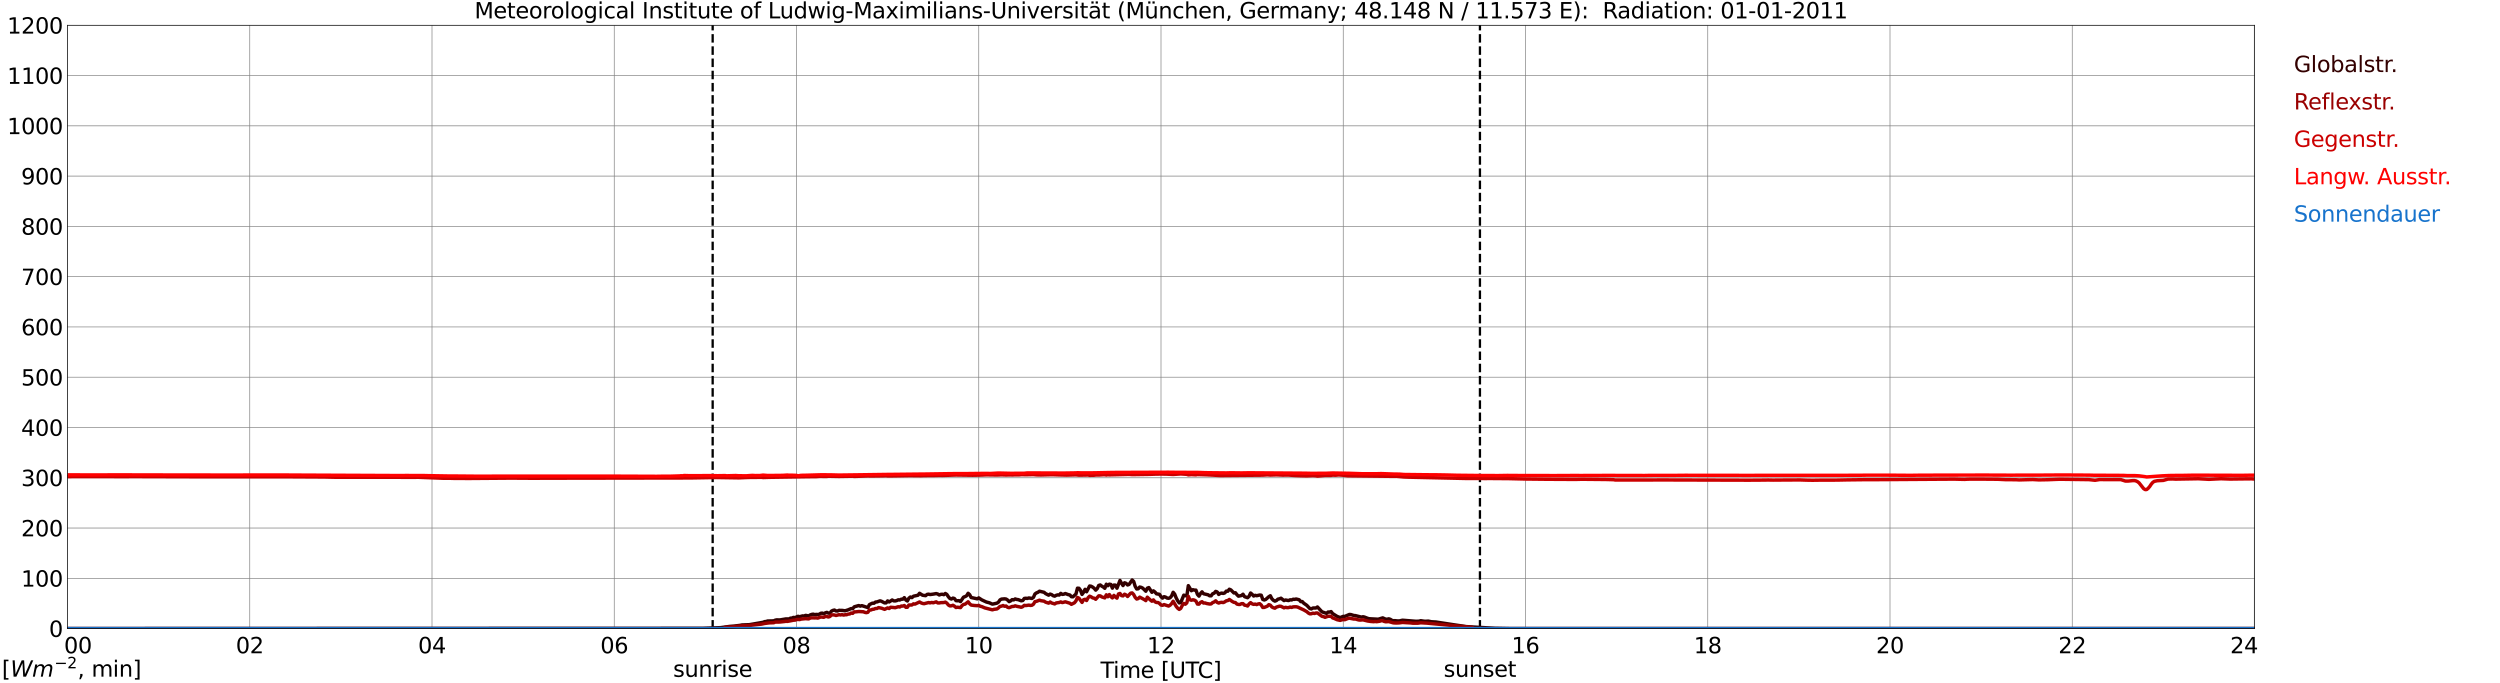 <?xml version="1.0" encoding="utf-8" standalone="no"?>
<!DOCTYPE svg PUBLIC "-//W3C//DTD SVG 1.1//EN"
  "http://www.w3.org/Graphics/SVG/1.1/DTD/svg11.dtd">
<svg xmlns:xlink="http://www.w3.org/1999/xlink" width="1085.4pt" height="296.64pt" viewBox="0 0 1085.4 296.64" xmlns="http://www.w3.org/2000/svg" version="1.1">
 <defs>
  <style type="text/css">*{stroke-linejoin: round; stroke-linecap: butt}</style>
 </defs>
 <g id="figure_1">
  <g id="patch_1">
   <path d="M 0 296.64 
L 1085.4 296.64 
L 1085.4 0 
L 0 0 
z
" style="fill: #ffffff"/>
  </g>
  <g id="axes_1">
   <g id="patch_2">
    <path d="M 29.306 272.909 
L 978.814 272.909 
L 978.814 10.976 
L 29.306 10.976 
z
" style="fill: #ffffff"/>
   </g>
   <g id="patch_3">
    <path d="M 978.814 272.909 
L 978.814 272.909 
L 978.814 10.976 
L 978.814 10.976 
z
" clip-path="url(#pa2c8238733)" style="fill: #d3d3d3; opacity: 0.25; stroke: #d3d3d3; stroke-linejoin: miter"/>
   </g>
   <g id="matplotlib.axis_1">
    <g id="xtick_1">
     <g id="line2d_1">
      <path d="M 29.306 272.909 
L 29.306 10.976 
" clip-path="url(#pa2c8238733)" style="fill: none; stroke: #808080; stroke-width: 0.3; stroke-linecap: square"/>
     </g>
     <g id="line2d_2"/>
     <g id="text_1">
      <!--    00 -->
      <g transform="translate(18.733 283.627) scale(0.095 -0.095)">
       <defs>
        <path id="DejaVuSans-20" transform="scale(0.016)"/>
        <path id="DejaVuSans-30" d="M 2034 4250 
Q 1547 4250 1301 3770 
Q 1056 3291 1056 2328 
Q 1056 1369 1301 889 
Q 1547 409 2034 409 
Q 2525 409 2770 889 
Q 3016 1369 3016 2328 
Q 3016 3291 2770 3770 
Q 2525 4250 2034 4250 
z
M 2034 4750 
Q 2819 4750 3233 4129 
Q 3647 3509 3647 2328 
Q 3647 1150 3233 529 
Q 2819 -91 2034 -91 
Q 1250 -91 836 529 
Q 422 1150 422 2328 
Q 422 3509 836 4129 
Q 1250 4750 2034 4750 
z
" transform="scale(0.016)"/>
       </defs>
       <use xlink:href="#DejaVuSans-20"/>
       <use xlink:href="#DejaVuSans-20" transform="translate(31.787 0)"/>
       <use xlink:href="#DejaVuSans-20" transform="translate(63.574 0)"/>
       <use xlink:href="#DejaVuSans-30" transform="translate(95.361 0)"/>
       <use xlink:href="#DejaVuSans-30" transform="translate(158.984 0)"/>
      </g>
     </g>
    </g>
    <g id="xtick_2">
     <g id="line2d_3">
      <path d="M 108.431 272.909 
L 108.431 10.976 
" clip-path="url(#pa2c8238733)" style="fill: none; stroke: #808080; stroke-width: 0.3; stroke-linecap: square"/>
     </g>
     <g id="line2d_4"/>
     <g id="text_2">
      <!-- 02 -->
      <g transform="translate(102.387 283.627) scale(0.095 -0.095)">
       <defs>
        <path id="DejaVuSans-32" d="M 1228 531 
L 3431 531 
L 3431 0 
L 469 0 
L 469 531 
Q 828 903 1448 1529 
Q 2069 2156 2228 2338 
Q 2531 2678 2651 2914 
Q 2772 3150 2772 3378 
Q 2772 3750 2511 3984 
Q 2250 4219 1831 4219 
Q 1534 4219 1204 4116 
Q 875 4013 500 3803 
L 500 4441 
Q 881 4594 1212 4672 
Q 1544 4750 1819 4750 
Q 2544 4750 2975 4387 
Q 3406 4025 3406 3419 
Q 3406 3131 3298 2873 
Q 3191 2616 2906 2266 
Q 2828 2175 2409 1742 
Q 1991 1309 1228 531 
z
" transform="scale(0.016)"/>
       </defs>
       <use xlink:href="#DejaVuSans-30"/>
       <use xlink:href="#DejaVuSans-32" transform="translate(63.623 0)"/>
      </g>
     </g>
    </g>
    <g id="xtick_3">
     <g id="line2d_5">
      <path d="M 187.557 272.909 
L 187.557 10.976 
" clip-path="url(#pa2c8238733)" style="fill: none; stroke: #808080; stroke-width: 0.3; stroke-linecap: square"/>
     </g>
     <g id="line2d_6"/>
     <g id="text_3">
      <!-- 04 -->
      <g transform="translate(181.513 283.627) scale(0.095 -0.095)">
       <defs>
        <path id="DejaVuSans-34" d="M 2419 4116 
L 825 1625 
L 2419 1625 
L 2419 4116 
z
M 2253 4666 
L 3047 4666 
L 3047 1625 
L 3713 1625 
L 3713 1100 
L 3047 1100 
L 3047 0 
L 2419 0 
L 2419 1100 
L 313 1100 
L 313 1709 
L 2253 4666 
z
" transform="scale(0.016)"/>
       </defs>
       <use xlink:href="#DejaVuSans-30"/>
       <use xlink:href="#DejaVuSans-34" transform="translate(63.623 0)"/>
      </g>
     </g>
    </g>
    <g id="xtick_4">
     <g id="line2d_7">
      <path d="M 266.683 272.909 
L 266.683 10.976 
" clip-path="url(#pa2c8238733)" style="fill: none; stroke: #808080; stroke-width: 0.3; stroke-linecap: square"/>
     </g>
     <g id="line2d_8"/>
     <g id="text_4">
      <!-- 06 -->
      <g transform="translate(260.638 283.627) scale(0.095 -0.095)">
       <defs>
        <path id="DejaVuSans-36" d="M 2113 2584 
Q 1688 2584 1439 2293 
Q 1191 2003 1191 1497 
Q 1191 994 1439 701 
Q 1688 409 2113 409 
Q 2538 409 2786 701 
Q 3034 994 3034 1497 
Q 3034 2003 2786 2293 
Q 2538 2584 2113 2584 
z
M 3366 4563 
L 3366 3988 
Q 3128 4100 2886 4159 
Q 2644 4219 2406 4219 
Q 1781 4219 1451 3797 
Q 1122 3375 1075 2522 
Q 1259 2794 1537 2939 
Q 1816 3084 2150 3084 
Q 2853 3084 3261 2657 
Q 3669 2231 3669 1497 
Q 3669 778 3244 343 
Q 2819 -91 2113 -91 
Q 1303 -91 875 529 
Q 447 1150 447 2328 
Q 447 3434 972 4092 
Q 1497 4750 2381 4750 
Q 2619 4750 2861 4703 
Q 3103 4656 3366 4563 
z
" transform="scale(0.016)"/>
       </defs>
       <use xlink:href="#DejaVuSans-30"/>
       <use xlink:href="#DejaVuSans-36" transform="translate(63.623 0)"/>
      </g>
     </g>
    </g>
    <g id="xtick_5">
     <g id="line2d_9">
      <path d="M 345.808 272.909 
L 345.808 10.976 
" clip-path="url(#pa2c8238733)" style="fill: none; stroke: #808080; stroke-width: 0.3; stroke-linecap: square"/>
     </g>
     <g id="line2d_10"/>
     <g id="text_5">
      <!-- 08 -->
      <g transform="translate(339.764 283.627) scale(0.095 -0.095)">
       <defs>
        <path id="DejaVuSans-38" d="M 2034 2216 
Q 1584 2216 1326 1975 
Q 1069 1734 1069 1313 
Q 1069 891 1326 650 
Q 1584 409 2034 409 
Q 2484 409 2743 651 
Q 3003 894 3003 1313 
Q 3003 1734 2745 1975 
Q 2488 2216 2034 2216 
z
M 1403 2484 
Q 997 2584 770 2862 
Q 544 3141 544 3541 
Q 544 4100 942 4425 
Q 1341 4750 2034 4750 
Q 2731 4750 3128 4425 
Q 3525 4100 3525 3541 
Q 3525 3141 3298 2862 
Q 3072 2584 2669 2484 
Q 3125 2378 3379 2068 
Q 3634 1759 3634 1313 
Q 3634 634 3220 271 
Q 2806 -91 2034 -91 
Q 1263 -91 848 271 
Q 434 634 434 1313 
Q 434 1759 690 2068 
Q 947 2378 1403 2484 
z
M 1172 3481 
Q 1172 3119 1398 2916 
Q 1625 2713 2034 2713 
Q 2441 2713 2670 2916 
Q 2900 3119 2900 3481 
Q 2900 3844 2670 4047 
Q 2441 4250 2034 4250 
Q 1625 4250 1398 4047 
Q 1172 3844 1172 3481 
z
" transform="scale(0.016)"/>
       </defs>
       <use xlink:href="#DejaVuSans-30"/>
       <use xlink:href="#DejaVuSans-38" transform="translate(63.623 0)"/>
      </g>
     </g>
    </g>
    <g id="xtick_6">
     <g id="line2d_11">
      <path d="M 424.934 272.909 
L 424.934 10.976 
" clip-path="url(#pa2c8238733)" style="fill: none; stroke: #808080; stroke-width: 0.3; stroke-linecap: square"/>
     </g>
     <g id="line2d_12"/>
     <g id="text_6">
      <!-- 10 -->
      <g transform="translate(418.89 283.627) scale(0.095 -0.095)">
       <defs>
        <path id="DejaVuSans-31" d="M 794 531 
L 1825 531 
L 1825 4091 
L 703 3866 
L 703 4441 
L 1819 4666 
L 2450 4666 
L 2450 531 
L 3481 531 
L 3481 0 
L 794 0 
L 794 531 
z
" transform="scale(0.016)"/>
       </defs>
       <use xlink:href="#DejaVuSans-31"/>
       <use xlink:href="#DejaVuSans-30" transform="translate(63.623 0)"/>
      </g>
     </g>
    </g>
    <g id="xtick_7">
     <g id="line2d_13">
      <path d="M 504.06 272.909 
L 504.06 10.976 
" clip-path="url(#pa2c8238733)" style="fill: none; stroke: #808080; stroke-width: 0.3; stroke-linecap: square"/>
     </g>
     <g id="line2d_14"/>
     <g id="text_7">
      <!-- 12 -->
      <g transform="translate(498.015 283.627) scale(0.095 -0.095)">
       <use xlink:href="#DejaVuSans-31"/>
       <use xlink:href="#DejaVuSans-32" transform="translate(63.623 0)"/>
      </g>
     </g>
    </g>
    <g id="xtick_8">
     <g id="line2d_15">
      <path d="M 583.185 272.909 
L 583.185 10.976 
" clip-path="url(#pa2c8238733)" style="fill: none; stroke: #808080; stroke-width: 0.3; stroke-linecap: square"/>
     </g>
     <g id="line2d_16"/>
     <g id="text_8">
      <!-- 14 -->
      <g transform="translate(577.141 283.627) scale(0.095 -0.095)">
       <use xlink:href="#DejaVuSans-31"/>
       <use xlink:href="#DejaVuSans-34" transform="translate(63.623 0)"/>
      </g>
     </g>
    </g>
    <g id="xtick_9">
     <g id="line2d_17">
      <path d="M 662.311 272.909 
L 662.311 10.976 
" clip-path="url(#pa2c8238733)" style="fill: none; stroke: #808080; stroke-width: 0.3; stroke-linecap: square"/>
     </g>
     <g id="line2d_18"/>
     <g id="text_9">
      <!-- 16 -->
      <g transform="translate(656.267 283.627) scale(0.095 -0.095)">
       <use xlink:href="#DejaVuSans-31"/>
       <use xlink:href="#DejaVuSans-36" transform="translate(63.623 0)"/>
      </g>
     </g>
    </g>
    <g id="xtick_10">
     <g id="line2d_19">
      <path d="M 741.437 272.909 
L 741.437 10.976 
" clip-path="url(#pa2c8238733)" style="fill: none; stroke: #808080; stroke-width: 0.3; stroke-linecap: square"/>
     </g>
     <g id="line2d_20"/>
     <g id="text_10">
      <!-- 18 -->
      <g transform="translate(735.392 283.627) scale(0.095 -0.095)">
       <use xlink:href="#DejaVuSans-31"/>
       <use xlink:href="#DejaVuSans-38" transform="translate(63.623 0)"/>
      </g>
     </g>
    </g>
    <g id="xtick_11">
     <g id="line2d_21">
      <path d="M 820.562 272.909 
L 820.562 10.976 
" clip-path="url(#pa2c8238733)" style="fill: none; stroke: #808080; stroke-width: 0.3; stroke-linecap: square"/>
     </g>
     <g id="line2d_22"/>
     <g id="text_11">
      <!-- 20 -->
      <g transform="translate(814.518 283.627) scale(0.095 -0.095)">
       <use xlink:href="#DejaVuSans-32"/>
       <use xlink:href="#DejaVuSans-30" transform="translate(63.623 0)"/>
      </g>
     </g>
    </g>
    <g id="xtick_12">
     <g id="line2d_23">
      <path d="M 899.688 272.909 
L 899.688 10.976 
" clip-path="url(#pa2c8238733)" style="fill: none; stroke: #808080; stroke-width: 0.3; stroke-linecap: square"/>
     </g>
     <g id="line2d_24"/>
     <g id="text_12">
      <!-- 22 -->
      <g transform="translate(893.644 283.627) scale(0.095 -0.095)">
       <use xlink:href="#DejaVuSans-32"/>
       <use xlink:href="#DejaVuSans-32" transform="translate(63.623 0)"/>
      </g>
     </g>
    </g>
    <g id="xtick_13">
     <g id="line2d_25">
      <path d="M 978.814 272.909 
L 978.814 10.976 
" clip-path="url(#pa2c8238733)" style="fill: none; stroke: #808080; stroke-width: 0.3; stroke-linecap: square"/>
     </g>
     <g id="line2d_26"/>
     <g id="text_13">
      <!-- 24    -->
      <g transform="translate(968.241 283.627) scale(0.095 -0.095)">
       <use xlink:href="#DejaVuSans-32"/>
       <use xlink:href="#DejaVuSans-34" transform="translate(63.623 0)"/>
       <use xlink:href="#DejaVuSans-20" transform="translate(127.246 0)"/>
       <use xlink:href="#DejaVuSans-20" transform="translate(159.033 0)"/>
       <use xlink:href="#DejaVuSans-20" transform="translate(190.82 0)"/>
      </g>
     </g>
    </g>
    <g id="text_14">
     <!-- Time [UTC] -->
     <g transform="translate(477.806 294.322) scale(0.095 -0.095)">
      <defs>
       <path id="DejaVuSans-54" d="M -19 4666 
L 3928 4666 
L 3928 4134 
L 2272 4134 
L 2272 0 
L 1638 0 
L 1638 4134 
L -19 4134 
L -19 4666 
z
" transform="scale(0.016)"/>
       <path id="DejaVuSans-69" d="M 603 3500 
L 1178 3500 
L 1178 0 
L 603 0 
L 603 3500 
z
M 603 4863 
L 1178 4863 
L 1178 4134 
L 603 4134 
L 603 4863 
z
" transform="scale(0.016)"/>
       <path id="DejaVuSans-6d" d="M 3328 2828 
Q 3544 3216 3844 3400 
Q 4144 3584 4550 3584 
Q 5097 3584 5394 3201 
Q 5691 2819 5691 2113 
L 5691 0 
L 5113 0 
L 5113 2094 
Q 5113 2597 4934 2840 
Q 4756 3084 4391 3084 
Q 3944 3084 3684 2787 
Q 3425 2491 3425 1978 
L 3425 0 
L 2847 0 
L 2847 2094 
Q 2847 2600 2669 2842 
Q 2491 3084 2119 3084 
Q 1678 3084 1418 2786 
Q 1159 2488 1159 1978 
L 1159 0 
L 581 0 
L 581 3500 
L 1159 3500 
L 1159 2956 
Q 1356 3278 1631 3431 
Q 1906 3584 2284 3584 
Q 2666 3584 2933 3390 
Q 3200 3197 3328 2828 
z
" transform="scale(0.016)"/>
       <path id="DejaVuSans-65" d="M 3597 1894 
L 3597 1613 
L 953 1613 
Q 991 1019 1311 708 
Q 1631 397 2203 397 
Q 2534 397 2845 478 
Q 3156 559 3463 722 
L 3463 178 
Q 3153 47 2828 -22 
Q 2503 -91 2169 -91 
Q 1331 -91 842 396 
Q 353 884 353 1716 
Q 353 2575 817 3079 
Q 1281 3584 2069 3584 
Q 2775 3584 3186 3129 
Q 3597 2675 3597 1894 
z
M 3022 2063 
Q 3016 2534 2758 2815 
Q 2500 3097 2075 3097 
Q 1594 3097 1305 2825 
Q 1016 2553 972 2059 
L 3022 2063 
z
" transform="scale(0.016)"/>
       <path id="DejaVuSans-5b" d="M 550 4863 
L 1875 4863 
L 1875 4416 
L 1125 4416 
L 1125 -397 
L 1875 -397 
L 1875 -844 
L 550 -844 
L 550 4863 
z
" transform="scale(0.016)"/>
       <path id="DejaVuSans-55" d="M 556 4666 
L 1191 4666 
L 1191 1831 
Q 1191 1081 1462 751 
Q 1734 422 2344 422 
Q 2950 422 3222 751 
Q 3494 1081 3494 1831 
L 3494 4666 
L 4128 4666 
L 4128 1753 
Q 4128 841 3676 375 
Q 3225 -91 2344 -91 
Q 1459 -91 1007 375 
Q 556 841 556 1753 
L 556 4666 
z
" transform="scale(0.016)"/>
       <path id="DejaVuSans-43" d="M 4122 4306 
L 4122 3641 
Q 3803 3938 3442 4084 
Q 3081 4231 2675 4231 
Q 1875 4231 1450 3742 
Q 1025 3253 1025 2328 
Q 1025 1406 1450 917 
Q 1875 428 2675 428 
Q 3081 428 3442 575 
Q 3803 722 4122 1019 
L 4122 359 
Q 3791 134 3420 21 
Q 3050 -91 2638 -91 
Q 1578 -91 968 557 
Q 359 1206 359 2328 
Q 359 3453 968 4101 
Q 1578 4750 2638 4750 
Q 3056 4750 3426 4639 
Q 3797 4528 4122 4306 
z
" transform="scale(0.016)"/>
       <path id="DejaVuSans-5d" d="M 1947 4863 
L 1947 -844 
L 622 -844 
L 622 -397 
L 1369 -397 
L 1369 4416 
L 622 4416 
L 622 4863 
L 1947 4863 
z
" transform="scale(0.016)"/>
      </defs>
      <use xlink:href="#DejaVuSans-54"/>
      <use xlink:href="#DejaVuSans-69" transform="translate(57.959 0)"/>
      <use xlink:href="#DejaVuSans-6d" transform="translate(85.742 0)"/>
      <use xlink:href="#DejaVuSans-65" transform="translate(183.154 0)"/>
      <use xlink:href="#DejaVuSans-20" transform="translate(244.678 0)"/>
      <use xlink:href="#DejaVuSans-5b" transform="translate(276.465 0)"/>
      <use xlink:href="#DejaVuSans-55" transform="translate(315.479 0)"/>
      <use xlink:href="#DejaVuSans-54" transform="translate(388.672 0)"/>
      <use xlink:href="#DejaVuSans-43" transform="translate(443.881 0)"/>
      <use xlink:href="#DejaVuSans-5d" transform="translate(513.705 0)"/>
     </g>
    </g>
   </g>
   <g id="matplotlib.axis_2">
    <g id="ytick_1">
     <g id="line2d_27">
      <path d="M 29.306 272.909 
L 978.814 272.909 
" clip-path="url(#pa2c8238733)" style="fill: none; stroke: #808080; stroke-width: 0.3; stroke-linecap: square"/>
     </g>
     <g id="line2d_28"/>
     <g id="text_15">
      <!-- 0 -->
      <g transform="translate(21.261 276.518) scale(0.095 -0.095)">
       <use xlink:href="#DejaVuSans-30"/>
      </g>
     </g>
    </g>
    <g id="ytick_2">
     <g id="line2d_29">
      <path d="M 29.306 251.081 
L 978.814 251.081 
" clip-path="url(#pa2c8238733)" style="fill: none; stroke: #808080; stroke-width: 0.3; stroke-linecap: square"/>
     </g>
     <g id="line2d_30"/>
     <g id="text_16">
      <!-- 100 -->
      <g transform="translate(9.173 254.69) scale(0.095 -0.095)">
       <use xlink:href="#DejaVuSans-31"/>
       <use xlink:href="#DejaVuSans-30" transform="translate(63.623 0)"/>
       <use xlink:href="#DejaVuSans-30" transform="translate(127.246 0)"/>
      </g>
     </g>
    </g>
    <g id="ytick_3">
     <g id="line2d_31">
      <path d="M 29.306 229.253 
L 978.814 229.253 
" clip-path="url(#pa2c8238733)" style="fill: none; stroke: #808080; stroke-width: 0.3; stroke-linecap: square"/>
     </g>
     <g id="line2d_32"/>
     <g id="text_17">
      <!-- 200 -->
      <g transform="translate(9.173 232.863) scale(0.095 -0.095)">
       <use xlink:href="#DejaVuSans-32"/>
       <use xlink:href="#DejaVuSans-30" transform="translate(63.623 0)"/>
       <use xlink:href="#DejaVuSans-30" transform="translate(127.246 0)"/>
      </g>
     </g>
    </g>
    <g id="ytick_4">
     <g id="line2d_33">
      <path d="M 29.306 207.426 
L 978.814 207.426 
" clip-path="url(#pa2c8238733)" style="fill: none; stroke: #808080; stroke-width: 0.3; stroke-linecap: square"/>
     </g>
     <g id="line2d_34"/>
     <g id="text_18">
      <!-- 300 -->
      <g transform="translate(9.173 211.035) scale(0.095 -0.095)">
       <defs>
        <path id="DejaVuSans-33" d="M 2597 2516 
Q 3050 2419 3304 2112 
Q 3559 1806 3559 1356 
Q 3559 666 3084 287 
Q 2609 -91 1734 -91 
Q 1441 -91 1130 -33 
Q 819 25 488 141 
L 488 750 
Q 750 597 1062 519 
Q 1375 441 1716 441 
Q 2309 441 2620 675 
Q 2931 909 2931 1356 
Q 2931 1769 2642 2001 
Q 2353 2234 1838 2234 
L 1294 2234 
L 1294 2753 
L 1863 2753 
Q 2328 2753 2575 2939 
Q 2822 3125 2822 3475 
Q 2822 3834 2567 4026 
Q 2313 4219 1838 4219 
Q 1578 4219 1281 4162 
Q 984 4106 628 3988 
L 628 4550 
Q 988 4650 1302 4700 
Q 1616 4750 1894 4750 
Q 2613 4750 3031 4423 
Q 3450 4097 3450 3541 
Q 3450 3153 3228 2886 
Q 3006 2619 2597 2516 
z
" transform="scale(0.016)"/>
       </defs>
       <use xlink:href="#DejaVuSans-33"/>
       <use xlink:href="#DejaVuSans-30" transform="translate(63.623 0)"/>
       <use xlink:href="#DejaVuSans-30" transform="translate(127.246 0)"/>
      </g>
     </g>
    </g>
    <g id="ytick_5">
     <g id="line2d_35">
      <path d="M 29.306 185.598 
L 978.814 185.598 
" clip-path="url(#pa2c8238733)" style="fill: none; stroke: #808080; stroke-width: 0.3; stroke-linecap: square"/>
     </g>
     <g id="line2d_36"/>
     <g id="text_19">
      <!-- 400 -->
      <g transform="translate(9.173 189.207) scale(0.095 -0.095)">
       <use xlink:href="#DejaVuSans-34"/>
       <use xlink:href="#DejaVuSans-30" transform="translate(63.623 0)"/>
       <use xlink:href="#DejaVuSans-30" transform="translate(127.246 0)"/>
      </g>
     </g>
    </g>
    <g id="ytick_6">
     <g id="line2d_37">
      <path d="M 29.306 163.77 
L 978.814 163.77 
" clip-path="url(#pa2c8238733)" style="fill: none; stroke: #808080; stroke-width: 0.3; stroke-linecap: square"/>
     </g>
     <g id="line2d_38"/>
     <g id="text_20">
      <!-- 500 -->
      <g transform="translate(9.173 167.379) scale(0.095 -0.095)">
       <defs>
        <path id="DejaVuSans-35" d="M 691 4666 
L 3169 4666 
L 3169 4134 
L 1269 4134 
L 1269 2991 
Q 1406 3038 1543 3061 
Q 1681 3084 1819 3084 
Q 2600 3084 3056 2656 
Q 3513 2228 3513 1497 
Q 3513 744 3044 326 
Q 2575 -91 1722 -91 
Q 1428 -91 1123 -41 
Q 819 9 494 109 
L 494 744 
Q 775 591 1075 516 
Q 1375 441 1709 441 
Q 2250 441 2565 725 
Q 2881 1009 2881 1497 
Q 2881 1984 2565 2268 
Q 2250 2553 1709 2553 
Q 1456 2553 1204 2497 
Q 953 2441 691 2322 
L 691 4666 
z
" transform="scale(0.016)"/>
       </defs>
       <use xlink:href="#DejaVuSans-35"/>
       <use xlink:href="#DejaVuSans-30" transform="translate(63.623 0)"/>
       <use xlink:href="#DejaVuSans-30" transform="translate(127.246 0)"/>
      </g>
     </g>
    </g>
    <g id="ytick_7">
     <g id="line2d_39">
      <path d="M 29.306 141.942 
L 978.814 141.942 
" clip-path="url(#pa2c8238733)" style="fill: none; stroke: #808080; stroke-width: 0.3; stroke-linecap: square"/>
     </g>
     <g id="line2d_40"/>
     <g id="text_21">
      <!-- 600 -->
      <g transform="translate(9.173 145.551) scale(0.095 -0.095)">
       <use xlink:href="#DejaVuSans-36"/>
       <use xlink:href="#DejaVuSans-30" transform="translate(63.623 0)"/>
       <use xlink:href="#DejaVuSans-30" transform="translate(127.246 0)"/>
      </g>
     </g>
    </g>
    <g id="ytick_8">
     <g id="line2d_41">
      <path d="M 29.306 120.114 
L 978.814 120.114 
" clip-path="url(#pa2c8238733)" style="fill: none; stroke: #808080; stroke-width: 0.3; stroke-linecap: square"/>
     </g>
     <g id="line2d_42"/>
     <g id="text_22">
      <!-- 700 -->
      <g transform="translate(9.173 123.724) scale(0.095 -0.095)">
       <defs>
        <path id="DejaVuSans-37" d="M 525 4666 
L 3525 4666 
L 3525 4397 
L 1831 0 
L 1172 0 
L 2766 4134 
L 525 4134 
L 525 4666 
z
" transform="scale(0.016)"/>
       </defs>
       <use xlink:href="#DejaVuSans-37"/>
       <use xlink:href="#DejaVuSans-30" transform="translate(63.623 0)"/>
       <use xlink:href="#DejaVuSans-30" transform="translate(127.246 0)"/>
      </g>
     </g>
    </g>
    <g id="ytick_9">
     <g id="line2d_43">
      <path d="M 29.306 98.287 
L 978.814 98.287 
" clip-path="url(#pa2c8238733)" style="fill: none; stroke: #808080; stroke-width: 0.3; stroke-linecap: square"/>
     </g>
     <g id="line2d_44"/>
     <g id="text_23">
      <!-- 800 -->
      <g transform="translate(9.173 101.896) scale(0.095 -0.095)">
       <use xlink:href="#DejaVuSans-38"/>
       <use xlink:href="#DejaVuSans-30" transform="translate(63.623 0)"/>
       <use xlink:href="#DejaVuSans-30" transform="translate(127.246 0)"/>
      </g>
     </g>
    </g>
    <g id="ytick_10">
     <g id="line2d_45">
      <path d="M 29.306 76.459 
L 978.814 76.459 
" clip-path="url(#pa2c8238733)" style="fill: none; stroke: #808080; stroke-width: 0.3; stroke-linecap: square"/>
     </g>
     <g id="line2d_46"/>
     <g id="text_24">
      <!-- 900 -->
      <g transform="translate(9.173 80.068) scale(0.095 -0.095)">
       <defs>
        <path id="DejaVuSans-39" d="M 703 97 
L 703 672 
Q 941 559 1184 500 
Q 1428 441 1663 441 
Q 2288 441 2617 861 
Q 2947 1281 2994 2138 
Q 2813 1869 2534 1725 
Q 2256 1581 1919 1581 
Q 1219 1581 811 2004 
Q 403 2428 403 3163 
Q 403 3881 828 4315 
Q 1253 4750 1959 4750 
Q 2769 4750 3195 4129 
Q 3622 3509 3622 2328 
Q 3622 1225 3098 567 
Q 2575 -91 1691 -91 
Q 1453 -91 1209 -44 
Q 966 3 703 97 
z
M 1959 2075 
Q 2384 2075 2632 2365 
Q 2881 2656 2881 3163 
Q 2881 3666 2632 3958 
Q 2384 4250 1959 4250 
Q 1534 4250 1286 3958 
Q 1038 3666 1038 3163 
Q 1038 2656 1286 2365 
Q 1534 2075 1959 2075 
z
" transform="scale(0.016)"/>
       </defs>
       <use xlink:href="#DejaVuSans-39"/>
       <use xlink:href="#DejaVuSans-30" transform="translate(63.623 0)"/>
       <use xlink:href="#DejaVuSans-30" transform="translate(127.246 0)"/>
      </g>
     </g>
    </g>
    <g id="ytick_11">
     <g id="line2d_47">
      <path d="M 29.306 54.631 
L 978.814 54.631 
" clip-path="url(#pa2c8238733)" style="fill: none; stroke: #808080; stroke-width: 0.3; stroke-linecap: square"/>
     </g>
     <g id="line2d_48"/>
     <g id="text_25">
      <!-- 1000 -->
      <g transform="translate(3.128 58.24) scale(0.095 -0.095)">
       <use xlink:href="#DejaVuSans-31"/>
       <use xlink:href="#DejaVuSans-30" transform="translate(63.623 0)"/>
       <use xlink:href="#DejaVuSans-30" transform="translate(127.246 0)"/>
       <use xlink:href="#DejaVuSans-30" transform="translate(190.869 0)"/>
      </g>
     </g>
    </g>
    <g id="ytick_12">
     <g id="line2d_49">
      <path d="M 29.306 32.803 
L 978.814 32.803 
" clip-path="url(#pa2c8238733)" style="fill: none; stroke: #808080; stroke-width: 0.3; stroke-linecap: square"/>
     </g>
     <g id="line2d_50"/>
     <g id="text_26">
      <!-- 1100 -->
      <g transform="translate(3.128 36.413) scale(0.095 -0.095)">
       <use xlink:href="#DejaVuSans-31"/>
       <use xlink:href="#DejaVuSans-31" transform="translate(63.623 0)"/>
       <use xlink:href="#DejaVuSans-30" transform="translate(127.246 0)"/>
       <use xlink:href="#DejaVuSans-30" transform="translate(190.869 0)"/>
      </g>
     </g>
    </g>
    <g id="ytick_13">
     <g id="line2d_51">
      <path d="M 29.306 10.976 
L 978.814 10.976 
" clip-path="url(#pa2c8238733)" style="fill: none; stroke: #808080; stroke-width: 0.3; stroke-linecap: square"/>
     </g>
     <g id="line2d_52"/>
     <g id="text_27">
      <!-- 1200 -->
      <g transform="translate(3.128 14.585) scale(0.095 -0.095)">
       <use xlink:href="#DejaVuSans-31"/>
       <use xlink:href="#DejaVuSans-32" transform="translate(63.623 0)"/>
       <use xlink:href="#DejaVuSans-30" transform="translate(127.246 0)"/>
       <use xlink:href="#DejaVuSans-30" transform="translate(190.869 0)"/>
      </g>
     </g>
    </g>
   </g>
   <g id="line2d_53">
    <path d="M 309.411 272.909 
L 309.411 10.976 
" clip-path="url(#pa2c8238733)" style="fill: none; stroke-dasharray: 3.7,1.6; stroke-dashoffset: 0; stroke: #000000"/>
   </g>
   <g id="line2d_54">
    <path d="M 642.53 272.909 
L 642.53 10.976 
" clip-path="url(#pa2c8238733)" style="fill: none; stroke-dasharray: 3.7,1.6; stroke-dashoffset: 0; stroke: #000000"/>
   </g>
   <g id="line2d_55">
    <path d="M 29.306 272.909 
L 304.927 272.802 
L 312.839 272.501 
L 316.796 271.961 
L 318.774 271.811 
L 321.411 271.49 
L 322.071 271.337 
L 325.368 271.208 
L 331.302 270.176 
L 331.961 269.897 
L 332.621 269.831 
L 333.28 269.617 
L 335.918 269.552 
L 336.577 269.25 
L 337.236 269.122 
L 338.555 269.163 
L 341.193 268.711 
L 342.512 268.733 
L 343.171 268.388 
L 343.83 268.347 
L 344.49 268.046 
L 345.149 268.153 
L 346.468 267.572 
L 347.127 267.764 
L 348.446 267.399 
L 349.105 267.463 
L 349.765 267.162 
L 351.083 267.421 
L 351.743 266.989 
L 352.402 266.753 
L 353.062 266.646 
L 353.721 266.839 
L 354.38 266.753 
L 355.04 266.797 
L 355.699 266.688 
L 356.359 266.258 
L 357.018 266.192 
L 357.677 266.474 
L 358.337 266.064 
L 358.996 265.872 
L 359.655 266.192 
L 360.315 266.236 
L 360.974 265.332 
L 361.634 265.009 
L 362.293 264.859 
L 362.952 265.247 
L 363.612 265.267 
L 364.271 264.988 
L 365.59 265.009 
L 366.909 265.182 
L 368.227 264.774 
L 369.546 264.213 
L 370.206 264.278 
L 370.865 263.46 
L 372.843 262.901 
L 373.502 263.158 
L 374.162 262.942 
L 376.799 263.783 
L 377.459 262.49 
L 378.777 261.866 
L 379.437 261.91 
L 380.096 261.392 
L 380.756 261.329 
L 382.074 260.856 
L 382.734 261.069 
L 384.053 261.759 
L 384.712 261.737 
L 385.371 260.897 
L 386.031 261.351 
L 387.349 260.489 
L 388.009 260.877 
L 388.668 260.897 
L 389.328 260.746 
L 389.987 260.404 
L 390.646 260.511 
L 391.306 260.144 
L 391.965 260.144 
L 392.624 259.478 
L 393.284 260.511 
L 393.943 260.919 
L 394.603 259.714 
L 395.262 259.197 
L 395.921 259.456 
L 396.581 258.854 
L 398.559 258.422 
L 399.218 257.584 
L 400.537 258.422 
L 401.856 258.616 
L 402.515 258.057 
L 403.175 257.97 
L 403.834 258.12 
L 405.153 257.948 
L 406.471 257.712 
L 407.131 257.907 
L 407.79 258.315 
L 408.45 258.057 
L 409.109 257.992 
L 409.768 258.186 
L 410.428 257.669 
L 411.087 258.079 
L 411.746 259.09 
L 412.406 259.843 
L 413.065 260.081 
L 413.725 259.67 
L 414.384 259.865 
L 415.043 260.768 
L 415.703 260.834 
L 416.362 260.768 
L 417.022 261.179 
L 418.34 259.24 
L 419 259.024 
L 419.659 258.66 
L 420.318 257.584 
L 420.978 258.186 
L 421.637 259.413 
L 424.275 259.993 
L 424.934 259.585 
L 426.253 260.445 
L 428.231 261.371 
L 429.55 261.716 
L 430.869 262.296 
L 432.847 261.866 
L 433.506 261.414 
L 434.165 260.445 
L 434.825 260.102 
L 436.144 259.993 
L 436.803 260.081 
L 437.462 260.511 
L 438.122 261.2 
L 438.781 260.877 
L 439.44 260.338 
L 440.1 260.445 
L 440.759 260.037 
L 441.419 260.253 
L 442.078 260.338 
L 443.397 260.856 
L 444.056 260.705 
L 444.716 259.821 
L 445.375 259.736 
L 446.034 259.821 
L 446.694 259.607 
L 448.012 259.821 
L 448.672 259.369 
L 449.331 257.885 
L 449.991 257.411 
L 450.65 257.132 
L 451.309 256.68 
L 453.287 257.151 
L 453.947 257.712 
L 455.266 258.4 
L 455.925 257.928 
L 456.584 258.164 
L 457.244 258.638 
L 457.903 258.832 
L 458.563 258.465 
L 459.222 258.271 
L 459.881 258.337 
L 460.541 257.625 
L 461.2 258.057 
L 461.859 257.97 
L 462.519 257.69 
L 463.838 258.186 
L 464.497 258.315 
L 465.156 259.068 
L 465.816 259.111 
L 467.134 257.907 
L 467.794 255.366 
L 468.453 255.409 
L 469.113 256.291 
L 469.772 258.057 
L 470.431 257.151 
L 471.091 255.861 
L 471.75 256.916 
L 473.069 254.419 
L 473.728 254.525 
L 474.388 254.892 
L 475.047 255.409 
L 475.706 256.206 
L 476.366 255.56 
L 477.025 254.183 
L 477.685 253.967 
L 478.344 254.484 
L 479.003 254.849 
L 479.663 255.409 
L 480.322 253.644 
L 480.981 254.29 
L 481.641 253.622 
L 482.3 253.751 
L 482.96 255.344 
L 483.619 254.01 
L 484.278 254.052 
L 484.938 255.366 
L 486.256 252.007 
L 486.916 253.235 
L 487.575 254.224 
L 488.235 253.019 
L 488.894 253.255 
L 489.553 253.967 
L 490.213 253.729 
L 491.532 251.814 
L 492.191 252.439 
L 492.85 254.569 
L 493.51 255.711 
L 494.169 255.623 
L 494.828 254.87 
L 495.488 255.021 
L 496.147 255.366 
L 497.466 256.68 
L 498.125 255.366 
L 498.785 255.108 
L 500.103 257.151 
L 500.763 256.527 
L 501.422 257.023 
L 502.082 257.797 
L 503.4 258.035 
L 504.06 259.046 
L 504.719 259.67 
L 505.379 259.068 
L 506.038 259.24 
L 506.697 259.648 
L 507.357 259.758 
L 508.016 259.52 
L 508.675 258.723 
L 509.335 257.151 
L 509.994 257.948 
L 510.654 259.607 
L 511.313 260.856 
L 511.972 261.759 
L 512.632 261.609 
L 513.95 258.4 
L 515.269 258.767 
L 515.929 254.268 
L 517.247 256.464 
L 517.907 256.034 
L 518.566 256.206 
L 519.226 256.206 
L 519.885 258.057 
L 520.544 258.81 
L 521.204 257.712 
L 521.863 256.959 
L 522.522 257.776 
L 524.501 258.23 
L 525.16 258.681 
L 525.819 258.681 
L 526.479 257.776 
L 527.138 257.54 
L 527.797 256.765 
L 528.457 257.001 
L 529.116 258.079 
L 529.776 257.647 
L 530.435 257.496 
L 531.094 257.647 
L 531.754 257.411 
L 532.413 256.636 
L 533.073 256.68 
L 533.732 255.818 
L 534.391 256.119 
L 535.71 257.433 
L 536.369 257.346 
L 537.029 258.186 
L 537.688 258.832 
L 539.007 258.55 
L 539.666 257.992 
L 540.326 259.046 
L 541.644 259.498 
L 542.304 258.874 
L 542.963 257.474 
L 543.623 258.035 
L 544.282 258.767 
L 544.941 258.465 
L 545.601 258.638 
L 546.919 258.337 
L 547.579 258.422 
L 548.238 260.253 
L 548.898 260.489 
L 549.557 260.231 
L 550.876 259.068 
L 551.535 258.66 
L 552.195 259.971 
L 552.854 260.618 
L 553.513 260.984 
L 554.173 260.727 
L 554.832 260.122 
L 555.491 259.993 
L 556.151 259.714 
L 557.47 260.746 
L 558.129 260.489 
L 559.448 260.746 
L 560.107 260.404 
L 560.766 260.489 
L 561.426 260.166 
L 562.085 260.209 
L 562.745 260.059 
L 564.063 260.404 
L 564.723 261.179 
L 565.382 261.179 
L 566.042 261.888 
L 567.36 262.813 
L 568.679 264.213 
L 569.338 264.385 
L 569.998 263.977 
L 571.317 263.977 
L 571.976 263.525 
L 573.954 265.634 
L 575.932 266.302 
L 576.592 265.721 
L 577.251 265.741 
L 577.91 265.527 
L 578.57 266.387 
L 580.548 267.635 
L 581.867 268.131 
L 583.185 267.594 
L 583.845 267.635 
L 585.823 266.775 
L 586.482 266.817 
L 587.801 267.227 
L 588.46 267.271 
L 591.098 267.936 
L 591.757 267.764 
L 592.417 267.915 
L 593.736 268.432 
L 594.395 268.626 
L 598.351 268.842 
L 600.329 268.259 
L 601.648 268.842 
L 602.307 268.82 
L 602.967 268.67 
L 603.626 268.884 
L 604.286 269.314 
L 604.945 269.508 
L 605.604 269.464 
L 606.923 269.595 
L 607.582 269.574 
L 608.901 269.272 
L 614.836 269.746 
L 616.154 269.68 
L 616.814 269.486 
L 618.133 269.68 
L 618.792 269.746 
L 620.111 269.659 
L 621.429 269.938 
L 623.408 270.047 
L 626.045 270.455 
L 630.661 271.167 
L 636.595 272.049 
L 649.123 272.78 
L 655.717 272.909 
L 978.154 272.909 
L 978.154 272.909 
" clip-path="url(#pa2c8238733)" style="fill: none; stroke: #330000; stroke-width: 1.5; stroke-linecap: square"/>
   </g>
   <g id="line2d_56">
    <path d="M 29.306 272.909 
L 314.158 272.909 
L 314.818 272.343 
L 316.796 272.193 
L 318.114 272.149 
L 322.071 271.676 
L 324.708 271.612 
L 330.643 270.966 
L 331.961 270.687 
L 333.94 270.427 
L 335.918 270.364 
L 336.577 270.082 
L 338.555 270.062 
L 340.533 269.846 
L 341.193 269.739 
L 341.852 269.781 
L 343.171 269.545 
L 344.49 269.266 
L 345.149 269.244 
L 345.808 269.006 
L 346.468 268.921 
L 347.127 269.006 
L 347.787 268.792 
L 349.765 268.598 
L 351.083 268.705 
L 351.743 268.362 
L 352.402 268.231 
L 353.721 268.275 
L 354.38 268.253 
L 355.04 268.362 
L 356.359 267.867 
L 357.677 268.017 
L 358.337 267.629 
L 358.996 267.672 
L 359.655 267.888 
L 360.315 267.65 
L 360.974 267.026 
L 361.634 266.941 
L 362.293 267.004 
L 362.952 267.22 
L 364.271 266.876 
L 364.93 266.983 
L 365.59 266.854 
L 366.249 267.048 
L 366.909 266.897 
L 367.568 266.897 
L 368.227 266.618 
L 368.887 266.574 
L 369.546 266.144 
L 370.206 266.295 
L 370.865 265.649 
L 371.524 265.649 
L 372.843 265.498 
L 374.821 265.605 
L 375.481 265.865 
L 376.14 265.994 
L 376.799 265.821 
L 377.459 264.83 
L 378.118 264.83 
L 378.777 264.551 
L 379.437 264.485 
L 380.096 264.184 
L 380.756 264.184 
L 381.415 263.798 
L 382.734 264.055 
L 384.053 264.551 
L 385.371 263.927 
L 386.031 264.184 
L 386.69 263.647 
L 388.009 263.754 
L 388.668 263.842 
L 389.987 263.409 
L 390.646 263.538 
L 391.306 263.108 
L 391.965 263.152 
L 392.624 262.894 
L 393.284 263.669 
L 393.943 263.647 
L 394.603 262.678 
L 395.921 262.656 
L 396.581 262.161 
L 397.24 262.29 
L 399.218 261.344 
L 399.878 261.731 
L 400.537 261.988 
L 401.196 262.098 
L 403.175 261.602 
L 403.834 261.753 
L 404.493 261.558 
L 405.153 261.709 
L 406.471 261.301 
L 407.131 261.774 
L 407.79 261.774 
L 408.45 261.646 
L 409.768 261.602 
L 410.428 261.408 
L 411.087 261.86 
L 411.746 262.656 
L 412.406 263.067 
L 413.065 263.023 
L 413.725 262.785 
L 414.384 263.174 
L 415.043 263.754 
L 415.703 263.625 
L 417.022 263.798 
L 417.681 262.914 
L 418.34 262.421 
L 419 262.311 
L 420.318 261.279 
L 420.978 262.119 
L 421.637 262.7 
L 422.956 262.872 
L 424.275 262.958 
L 424.934 262.829 
L 425.593 263.217 
L 426.253 263.368 
L 427.572 263.927 
L 430.869 264.767 
L 431.528 264.551 
L 432.847 264.379 
L 433.506 263.905 
L 434.165 263.259 
L 434.825 263.174 
L 435.484 262.894 
L 436.144 263.237 
L 436.803 263.108 
L 437.462 263.669 
L 438.122 263.842 
L 439.44 263.302 
L 440.1 263.281 
L 440.759 263.023 
L 441.419 263.237 
L 442.737 263.497 
L 443.397 263.669 
L 444.056 263.368 
L 444.716 262.807 
L 445.375 262.914 
L 446.694 262.722 
L 447.353 262.851 
L 448.012 262.785 
L 448.672 262.333 
L 449.331 261.213 
L 449.991 261.085 
L 451.309 260.57 
L 451.969 260.805 
L 453.287 261 
L 453.947 261.43 
L 455.266 261.86 
L 455.925 261.364 
L 456.584 261.796 
L 457.903 262.204 
L 458.563 261.774 
L 459.881 261.58 
L 460.541 261.323 
L 461.2 261.624 
L 462.519 261.279 
L 464.497 261.903 
L 465.156 262.377 
L 466.475 261.709 
L 467.134 260.89 
L 467.794 259.384 
L 468.453 259.729 
L 469.772 261.537 
L 470.431 260.397 
L 471.091 260.181 
L 471.75 260.72 
L 472.409 259.513 
L 473.069 258.847 
L 473.728 259.127 
L 474.388 259.579 
L 475.047 259.707 
L 475.706 260.181 
L 477.025 258.697 
L 477.685 258.697 
L 478.344 259.149 
L 479.663 259.579 
L 480.322 258.243 
L 480.981 259.083 
L 481.641 258.136 
L 482.3 259.039 
L 482.96 259.579 
L 483.619 258.502 
L 484.278 259.234 
L 484.938 259.686 
L 485.597 257.878 
L 486.256 257.662 
L 486.916 258.588 
L 487.575 258.716 
L 488.235 257.985 
L 488.894 258.308 
L 489.553 258.976 
L 490.872 257.533 
L 491.532 257.426 
L 492.191 258.114 
L 492.85 259.362 
L 493.51 260.074 
L 494.169 259.88 
L 494.828 259.256 
L 496.807 260.31 
L 497.466 260.762 
L 498.125 259.277 
L 499.444 260.504 
L 500.103 261.021 
L 500.763 260.46 
L 501.422 261.257 
L 502.082 261.58 
L 502.741 261.58 
L 503.4 261.988 
L 504.06 262.678 
L 504.719 262.807 
L 505.379 262.484 
L 507.357 263.13 
L 508.016 262.744 
L 508.675 262.054 
L 509.335 261.041 
L 510.654 263.259 
L 511.313 264.077 
L 511.972 264.573 
L 512.632 264.143 
L 513.291 262.872 
L 513.95 261.969 
L 514.61 262.333 
L 515.269 261.753 
L 515.929 258.911 
L 516.588 260.375 
L 517.247 260.611 
L 517.907 260.397 
L 518.566 260.548 
L 519.226 260.956 
L 519.885 262.27 
L 520.544 262.29 
L 521.204 261.537 
L 521.863 261.235 
L 522.522 261.818 
L 523.182 261.774 
L 523.841 262.01 
L 525.16 262.248 
L 525.819 262.204 
L 526.479 261.624 
L 527.138 261.364 
L 527.797 260.849 
L 528.457 261.537 
L 529.116 261.818 
L 529.776 261.58 
L 530.435 261.495 
L 531.094 261.624 
L 531.754 261.301 
L 532.413 260.849 
L 533.073 260.74 
L 533.732 260.266 
L 535.051 261.172 
L 535.71 261.515 
L 536.369 261.602 
L 537.029 262.27 
L 537.688 262.421 
L 538.348 262.442 
L 539.007 262.076 
L 539.666 262.076 
L 540.326 262.744 
L 540.985 262.829 
L 541.644 263.108 
L 542.304 262.204 
L 542.963 261.646 
L 543.623 262.161 
L 544.282 262.399 
L 544.941 262.27 
L 545.601 262.484 
L 546.26 262.204 
L 546.919 262.098 
L 547.579 262.678 
L 548.238 263.732 
L 548.898 263.711 
L 550.216 263.195 
L 550.876 262.528 
L 551.535 262.744 
L 552.195 263.518 
L 552.854 263.861 
L 553.513 264.055 
L 554.173 263.582 
L 555.491 263.174 
L 556.151 263.237 
L 557.47 263.905 
L 558.129 263.669 
L 558.788 263.82 
L 559.448 263.798 
L 560.107 263.56 
L 560.766 263.732 
L 561.426 263.475 
L 562.745 263.431 
L 563.404 263.582 
L 566.042 264.809 
L 567.36 265.562 
L 568.02 266.144 
L 568.679 266.509 
L 569.338 266.467 
L 569.998 266.208 
L 570.657 266.358 
L 571.317 266.144 
L 571.976 266.123 
L 573.954 267.587 
L 574.613 267.716 
L 575.273 268.017 
L 576.592 267.544 
L 577.91 267.565 
L 578.57 268.275 
L 579.229 268.491 
L 580.548 269.071 
L 581.867 269.351 
L 582.526 269.115 
L 583.185 269.006 
L 583.845 269.05 
L 585.164 268.532 
L 585.823 268.382 
L 587.801 268.77 
L 588.46 268.748 
L 589.779 269.137 
L 590.439 269.222 
L 591.757 269.115 
L 593.736 269.611 
L 595.054 269.803 
L 596.373 269.912 
L 597.032 269.825 
L 597.692 269.912 
L 599.011 269.718 
L 599.67 269.48 
L 600.329 269.523 
L 600.989 269.803 
L 601.648 269.953 
L 602.967 269.868 
L 604.945 270.427 
L 606.264 270.492 
L 607.582 270.427 
L 608.901 270.235 
L 610.879 270.364 
L 612.198 270.427 
L 613.517 270.578 
L 614.836 270.556 
L 615.495 270.578 
L 616.814 270.386 
L 619.451 270.536 
L 620.77 270.665 
L 639.233 272.365 
L 639.892 272.909 
L 978.154 272.909 
L 978.154 272.909 
" clip-path="url(#pa2c8238733)" style="fill: none; stroke: #990000; stroke-width: 1.5; stroke-linecap: square"/>
   </g>
   <g id="line2d_57">
    <path d="M 29.306 206.947 
L 31.284 206.937 
L 48.428 206.932 
L 53.043 206.958 
L 57.659 206.926 
L 83.375 207 
L 85.353 207.011 
L 118.322 206.996 
L 122.278 206.996 
L 124.257 207.009 
L 140.741 207.098 
L 145.357 207.205 
L 149.313 207.212 
L 151.291 207.207 
L 180.304 207.233 
L 181.623 207.216 
L 192.832 207.659 
L 195.47 207.65 
L 197.448 207.709 
L 204.042 207.725 
L 221.845 207.587 
L 232.395 207.653 
L 235.692 207.62 
L 239.648 207.615 
L 299.652 207.511 
L 310.861 207.312 
L 320.752 207.469 
L 324.049 207.325 
L 326.027 207.268 
L 328.005 207.268 
L 330.643 207.227 
L 331.302 207.329 
L 333.94 207.236 
L 350.424 206.98 
L 351.743 206.967 
L 354.38 206.945 
L 355.699 206.845 
L 358.996 206.86 
L 359.655 206.769 
L 364.271 206.86 
L 370.206 206.76 
L 370.865 206.854 
L 376.799 206.633 
L 378.118 206.672 
L 383.393 206.6 
L 384.712 206.531 
L 385.371 206.644 
L 386.69 206.631 
L 388.009 206.616 
L 391.965 206.546 
L 393.284 206.515 
L 395.262 206.493 
L 399.878 206.539 
L 401.196 206.485 
L 406.471 206.441 
L 407.79 206.391 
L 409.109 206.424 
L 415.043 206.236 
L 422.297 206.332 
L 424.275 206.299 
L 426.253 206.262 
L 428.231 206.166 
L 432.847 206.236 
L 434.825 206.164 
L 436.803 206.227 
L 438.781 206.184 
L 439.44 206.225 
L 440.759 206.16 
L 442.737 206.157 
L 443.397 206.072 
L 445.375 206.122 
L 448.672 206.048 
L 449.991 206.177 
L 451.969 206.221 
L 455.266 206.131 
L 457.244 206.111 
L 459.881 206.201 
L 463.178 206.277 
L 467.134 206.162 
L 468.453 206.304 
L 472.409 206.229 
L 473.069 206.373 
L 475.047 206.33 
L 475.706 206.234 
L 477.025 206.242 
L 479.003 206.122 
L 479.663 206.116 
L 480.322 206.229 
L 480.981 206.116 
L 481.641 206.175 
L 483.619 206.122 
L 485.597 206.072 
L 486.916 206.042 
L 490.213 205.954 
L 491.532 206.068 
L 494.828 206.013 
L 499.444 205.939 
L 502.082 205.845 
L 503.4 205.836 
L 506.038 205.839 
L 509.335 205.996 
L 512.632 205.767 
L 515.269 205.943 
L 515.929 206.164 
L 517.247 206.057 
L 519.226 206.16 
L 519.885 206.033 
L 523.841 206.155 
L 526.479 206.271 
L 529.776 206.461 
L 548.238 206.293 
L 550.216 206.157 
L 551.535 206.256 
L 554.173 206.166 
L 556.81 206.277 
L 559.448 206.26 
L 562.085 206.437 
L 564.723 206.544 
L 567.36 206.611 
L 569.998 206.491 
L 571.317 206.572 
L 571.976 206.716 
L 575.273 206.404 
L 577.91 206.395 
L 578.57 206.277 
L 579.889 206.319 
L 581.207 206.201 
L 583.185 206.336 
L 585.164 206.57 
L 604.945 206.817 
L 606.264 206.79 
L 609.561 207.1 
L 611.539 207.17 
L 636.595 207.733 
L 645.167 207.751 
L 647.145 207.74 
L 655.058 207.801 
L 662.311 207.978 
L 671.542 208.08 
L 684.071 208.146 
L 686.708 208.074 
L 697.258 208.176 
L 700.555 208.266 
L 701.215 208.395 
L 716.38 208.39 
L 721.655 208.371 
L 759.24 208.478 
L 764.515 208.443 
L 767.812 208.403 
L 769.79 208.445 
L 775.065 208.401 
L 777.703 208.386 
L 781.659 208.375 
L 784.296 208.465 
L 786.934 208.51 
L 790.231 208.462 
L 797.484 208.441 
L 802.1 208.344 
L 809.353 208.257 
L 811.331 208.251 
L 813.969 208.255 
L 842.981 208.052 
L 845.619 208.037 
L 848.256 208.015 
L 850.894 208.083 
L 852.872 208.128 
L 854.191 208.056 
L 855.51 208.015 
L 861.444 208.03 
L 863.422 208.048 
L 867.378 208.08 
L 870.675 208.246 
L 875.291 208.281 
L 876.61 208.36 
L 882.544 208.198 
L 885.182 208.347 
L 889.138 208.275 
L 892.435 208.137 
L 894.413 208.067 
L 906.941 208.238 
L 909.579 208.523 
L 911.557 208.207 
L 914.194 208.216 
L 920.788 208.233 
L 922.766 208.86 
L 924.085 208.849 
L 926.063 208.65 
L 926.723 208.654 
L 927.382 208.805 
L 928.041 209.135 
L 928.701 209.643 
L 930.679 212.136 
L 931.338 212.562 
L 931.998 212.54 
L 932.657 211.99 
L 933.316 211.221 
L 933.976 210.228 
L 934.635 209.451 
L 935.295 208.991 
L 936.613 208.713 
L 939.251 208.571 
L 941.229 208.004 
L 943.207 207.945 
L 944.526 208.024 
L 954.417 207.851 
L 959.032 208.107 
L 964.307 207.849 
L 968.264 207.995 
L 972.879 207.934 
L 977.495 207.888 
L 978.154 207.938 
L 978.154 207.938 
" clip-path="url(#pa2c8238733)" style="fill: none; stroke: #cc0000; stroke-width: 1.5; stroke-linecap: square"/>
   </g>
   <g id="line2d_58">
    <path d="M 29.306 206.17 
L 41.834 206.192 
L 49.087 206.173 
L 57 206.179 
L 62.934 206.199 
L 83.375 206.225 
L 92.606 206.24 
L 124.916 206.234 
L 130.191 206.264 
L 174.37 206.463 
L 176.348 206.432 
L 178.985 206.452 
L 183.601 206.448 
L 185.579 206.498 
L 194.151 206.644 
L 196.129 206.648 
L 208.657 206.755 
L 211.954 206.74 
L 216.57 206.71 
L 248.22 206.71 
L 263.386 206.705 
L 265.364 206.718 
L 268.661 206.727 
L 285.145 206.79 
L 288.442 206.731 
L 291.08 206.738 
L 293.717 206.657 
L 295.036 206.614 
L 295.696 206.544 
L 296.355 206.587 
L 297.014 206.448 
L 298.992 206.507 
L 309.543 206.491 
L 311.521 206.535 
L 314.818 206.478 
L 315.477 206.57 
L 319.433 206.459 
L 320.752 206.544 
L 322.071 206.555 
L 324.049 206.572 
L 326.027 206.43 
L 326.686 206.391 
L 328.005 206.472 
L 329.983 206.443 
L 331.302 206.275 
L 333.28 206.437 
L 337.896 206.397 
L 339.874 206.373 
L 341.852 206.242 
L 342.512 206.325 
L 343.83 206.31 
L 345.808 206.384 
L 346.468 206.579 
L 347.787 206.363 
L 350.424 206.312 
L 356.359 206.14 
L 358.996 206.151 
L 360.974 206.168 
L 364.271 206.258 
L 368.887 206.199 
L 372.184 206.157 
L 386.031 205.961 
L 388.009 205.948 
L 399.218 205.828 
L 400.537 205.823 
L 411.087 205.662 
L 415.043 205.612 
L 419 205.618 
L 427.572 205.522 
L 430.209 205.555 
L 433.506 205.369 
L 438.781 205.494 
L 444.716 205.461 
L 446.034 205.313 
L 455.266 205.356 
L 457.903 205.356 
L 461.2 205.393 
L 467.134 205.299 
L 467.794 205.238 
L 469.113 205.286 
L 473.728 205.295 
L 475.706 205.265 
L 481.641 205.142 
L 484.278 205.105 
L 507.357 205.018 
L 509.335 205.048 
L 520.544 205.11 
L 522.522 205.19 
L 524.501 205.234 
L 532.413 205.319 
L 534.391 205.26 
L 539.007 205.321 
L 542.304 205.265 
L 566.701 205.437 
L 569.338 205.498 
L 573.954 205.474 
L 575.932 205.459 
L 578.57 205.352 
L 585.823 205.483 
L 591.757 205.684 
L 597.692 205.671 
L 599.67 205.616 
L 604.945 205.804 
L 607.582 205.845 
L 609.561 206.002 
L 618.792 206.111 
L 624.067 206.149 
L 628.023 206.218 
L 632.639 206.336 
L 643.848 206.454 
L 647.805 206.445 
L 649.783 206.485 
L 654.399 206.408 
L 656.377 206.424 
L 661.652 206.456 
L 670.224 206.45 
L 673.521 206.476 
L 676.158 206.469 
L 679.455 206.469 
L 683.411 206.417 
L 686.049 206.445 
L 699.896 206.395 
L 701.874 206.417 
L 706.49 206.439 
L 711.765 206.421 
L 713.743 206.45 
L 716.38 206.389 
L 719.018 206.387 
L 724.952 206.391 
L 727.59 206.389 
L 731.546 206.352 
L 750.668 206.378 
L 753.306 206.373 
L 757.921 206.397 
L 767.812 206.358 
L 769.131 206.36 
L 790.231 206.373 
L 792.209 206.382 
L 808.034 206.338 
L 810.012 206.301 
L 819.903 206.301 
L 829.794 206.371 
L 831.772 206.328 
L 839.025 206.301 
L 840.344 206.28 
L 861.444 206.264 
L 862.763 206.264 
L 873.313 206.304 
L 879.247 206.273 
L 881.225 206.28 
L 885.182 206.28 
L 891.116 206.242 
L 895.732 206.218 
L 906.941 206.28 
L 909.579 206.349 
L 911.557 206.334 
L 914.854 206.356 
L 918.151 206.36 
L 922.107 206.404 
L 923.426 206.478 
L 926.723 206.478 
L 928.701 206.585 
L 931.338 206.943 
L 931.998 207.074 
L 938.592 206.596 
L 940.57 206.502 
L 941.888 206.445 
L 945.845 206.389 
L 947.823 206.387 
L 952.438 206.304 
L 973.539 206.367 
L 976.176 206.325 
L 978.154 206.323 
L 978.154 206.323 
" clip-path="url(#pa2c8238733)" style="fill: none; stroke: #ff0000; stroke-width: 1.5; stroke-linecap: square"/>
   </g>
   <g id="line2d_59">
    <path d="M 29.306 272.909 
L 978.154 272.909 
L 978.154 272.909 
" clip-path="url(#pa2c8238733)" style="fill: none; stroke: #1773cc; stroke-width: 1.5; stroke-linecap: square"/>
   </g>
   <g id="patch_4">
    <path d="M 29.306 272.909 
L 29.306 10.976 
" style="fill: none; stroke: #000000; stroke-width: 0.3; stroke-linejoin: miter; stroke-linecap: square"/>
   </g>
   <g id="patch_5">
    <path d="M 978.814 272.909 
L 978.814 10.976 
" style="fill: none; stroke: #000000; stroke-width: 0.3; stroke-linejoin: miter; stroke-linecap: square"/>
   </g>
   <g id="patch_6">
    <path d="M 29.306 272.909 
L 978.814 272.909 
" style="fill: none; stroke: #000000; stroke-width: 0.3; stroke-linejoin: miter; stroke-linecap: square"/>
   </g>
   <g id="patch_7">
    <path d="M 29.306 10.976 
L 978.814 10.976 
" style="fill: none; stroke: #000000; stroke-width: 0.3; stroke-linejoin: miter; stroke-linecap: square"/>
   </g>
   <g id="text_28">
    <!-- sunrise -->
    <g transform="translate(292.246 293.863) scale(0.095 -0.095)">
     <defs>
      <path id="DejaVuSans-73" d="M 2834 3397 
L 2834 2853 
Q 2591 2978 2328 3040 
Q 2066 3103 1784 3103 
Q 1356 3103 1142 2972 
Q 928 2841 928 2578 
Q 928 2378 1081 2264 
Q 1234 2150 1697 2047 
L 1894 2003 
Q 2506 1872 2764 1633 
Q 3022 1394 3022 966 
Q 3022 478 2636 193 
Q 2250 -91 1575 -91 
Q 1294 -91 989 -36 
Q 684 19 347 128 
L 347 722 
Q 666 556 975 473 
Q 1284 391 1588 391 
Q 1994 391 2212 530 
Q 2431 669 2431 922 
Q 2431 1156 2273 1281 
Q 2116 1406 1581 1522 
L 1381 1569 
Q 847 1681 609 1914 
Q 372 2147 372 2553 
Q 372 3047 722 3315 
Q 1072 3584 1716 3584 
Q 2034 3584 2315 3537 
Q 2597 3491 2834 3397 
z
" transform="scale(0.016)"/>
      <path id="DejaVuSans-75" d="M 544 1381 
L 544 3500 
L 1119 3500 
L 1119 1403 
Q 1119 906 1312 657 
Q 1506 409 1894 409 
Q 2359 409 2629 706 
Q 2900 1003 2900 1516 
L 2900 3500 
L 3475 3500 
L 3475 0 
L 2900 0 
L 2900 538 
Q 2691 219 2414 64 
Q 2138 -91 1772 -91 
Q 1169 -91 856 284 
Q 544 659 544 1381 
z
M 1991 3584 
L 1991 3584 
z
" transform="scale(0.016)"/>
      <path id="DejaVuSans-6e" d="M 3513 2113 
L 3513 0 
L 2938 0 
L 2938 2094 
Q 2938 2591 2744 2837 
Q 2550 3084 2163 3084 
Q 1697 3084 1428 2787 
Q 1159 2491 1159 1978 
L 1159 0 
L 581 0 
L 581 3500 
L 1159 3500 
L 1159 2956 
Q 1366 3272 1645 3428 
Q 1925 3584 2291 3584 
Q 2894 3584 3203 3211 
Q 3513 2838 3513 2113 
z
" transform="scale(0.016)"/>
      <path id="DejaVuSans-72" d="M 2631 2963 
Q 2534 3019 2420 3045 
Q 2306 3072 2169 3072 
Q 1681 3072 1420 2755 
Q 1159 2438 1159 1844 
L 1159 0 
L 581 0 
L 581 3500 
L 1159 3500 
L 1159 2956 
Q 1341 3275 1631 3429 
Q 1922 3584 2338 3584 
Q 2397 3584 2469 3576 
Q 2541 3569 2628 3553 
L 2631 2963 
z
" transform="scale(0.016)"/>
     </defs>
     <use xlink:href="#DejaVuSans-73"/>
     <use xlink:href="#DejaVuSans-75" transform="translate(52.1 0)"/>
     <use xlink:href="#DejaVuSans-6e" transform="translate(115.479 0)"/>
     <use xlink:href="#DejaVuSans-72" transform="translate(178.857 0)"/>
     <use xlink:href="#DejaVuSans-69" transform="translate(219.971 0)"/>
     <use xlink:href="#DejaVuSans-73" transform="translate(247.754 0)"/>
     <use xlink:href="#DejaVuSans-65" transform="translate(299.854 0)"/>
    </g>
   </g>
   <g id="text_29">
    <!-- sunset -->
    <g transform="translate(626.775 293.863) scale(0.095 -0.095)">
     <defs>
      <path id="DejaVuSans-74" d="M 1172 4494 
L 1172 3500 
L 2356 3500 
L 2356 3053 
L 1172 3053 
L 1172 1153 
Q 1172 725 1289 603 
Q 1406 481 1766 481 
L 2356 481 
L 2356 0 
L 1766 0 
Q 1100 0 847 248 
Q 594 497 594 1153 
L 594 3053 
L 172 3053 
L 172 3500 
L 594 3500 
L 594 4494 
L 1172 4494 
z
" transform="scale(0.016)"/>
     </defs>
     <use xlink:href="#DejaVuSans-73"/>
     <use xlink:href="#DejaVuSans-75" transform="translate(52.1 0)"/>
     <use xlink:href="#DejaVuSans-6e" transform="translate(115.479 0)"/>
     <use xlink:href="#DejaVuSans-73" transform="translate(178.857 0)"/>
     <use xlink:href="#DejaVuSans-65" transform="translate(230.957 0)"/>
     <use xlink:href="#DejaVuSans-74" transform="translate(292.48 0)"/>
    </g>
   </g>
   <g id="text_30">
    <!-- [$Wm^{-2}$, min] -->
    <g transform="translate(0.821 293.863) scale(0.095 -0.095)">
     <defs>
      <path id="DejaVuSans-Oblique-57" d="M 616 4666 
L 1228 4666 
L 1453 697 
L 3213 4666 
L 3916 4666 
L 4147 697 
L 5888 4666 
L 6528 4666 
L 4453 0 
L 3659 0 
L 3444 3891 
L 1697 0 
L 903 0 
L 616 4666 
z
" transform="scale(0.016)"/>
      <path id="DejaVuSans-Oblique-6d" d="M 5747 2113 
L 5338 0 
L 4763 0 
L 5166 2094 
Q 5191 2228 5203 2325 
Q 5216 2422 5216 2491 
Q 5216 2772 5059 2928 
Q 4903 3084 4622 3084 
Q 4203 3084 3875 2770 
Q 3547 2456 3450 1953 
L 3066 0 
L 2491 0 
L 2900 2094 
Q 2925 2209 2937 2307 
Q 2950 2406 2950 2484 
Q 2950 2769 2794 2926 
Q 2638 3084 2363 3084 
Q 1938 3084 1609 2770 
Q 1281 2456 1184 1953 
L 800 0 
L 225 0 
L 909 3500 
L 1484 3500 
L 1375 2956 
Q 1609 3263 1923 3423 
Q 2238 3584 2597 3584 
Q 2978 3584 3223 3384 
Q 3469 3184 3519 2828 
Q 3781 3197 4126 3390 
Q 4472 3584 4856 3584 
Q 5306 3584 5551 3325 
Q 5797 3066 5797 2591 
Q 5797 2488 5784 2364 
Q 5772 2241 5747 2113 
z
" transform="scale(0.016)"/>
      <path id="DejaVuSans-2212" d="M 678 2272 
L 4684 2272 
L 4684 1741 
L 678 1741 
L 678 2272 
z
" transform="scale(0.016)"/>
      <path id="DejaVuSans-2c" d="M 750 794 
L 1409 794 
L 1409 256 
L 897 -744 
L 494 -744 
L 750 256 
L 750 794 
z
" transform="scale(0.016)"/>
     </defs>
     <use xlink:href="#DejaVuSans-5b" transform="translate(0 0.766)"/>
     <use xlink:href="#DejaVuSans-Oblique-57" transform="translate(39.014 0.766)"/>
     <use xlink:href="#DejaVuSans-Oblique-6d" transform="translate(137.891 0.766)"/>
     <use xlink:href="#DejaVuSans-2212" transform="translate(239.953 39.047) scale(0.7)"/>
     <use xlink:href="#DejaVuSans-32" transform="translate(298.605 39.047) scale(0.7)"/>
     <use xlink:href="#DejaVuSans-2c" transform="translate(345.875 0.766)"/>
     <use xlink:href="#DejaVuSans-20" transform="translate(377.663 0.766)"/>
     <use xlink:href="#DejaVuSans-6d" transform="translate(409.45 0.766)"/>
     <use xlink:href="#DejaVuSans-69" transform="translate(506.862 0.766)"/>
     <use xlink:href="#DejaVuSans-6e" transform="translate(534.645 0.766)"/>
     <use xlink:href="#DejaVuSans-5d" transform="translate(598.024 0.766)"/>
    </g>
   </g>
   <g id="text_31">
    <!-- Globalstr. -->
    <g style="fill: #330000" transform="translate(995.905 31.291) scale(0.095 -0.095)">
     <defs>
      <path id="DejaVuSans-47" d="M 3809 666 
L 3809 1919 
L 2778 1919 
L 2778 2438 
L 4434 2438 
L 4434 434 
Q 4069 175 3628 42 
Q 3188 -91 2688 -91 
Q 1594 -91 976 548 
Q 359 1188 359 2328 
Q 359 3472 976 4111 
Q 1594 4750 2688 4750 
Q 3144 4750 3555 4637 
Q 3966 4525 4313 4306 
L 4313 3634 
Q 3963 3931 3569 4081 
Q 3175 4231 2741 4231 
Q 1884 4231 1454 3753 
Q 1025 3275 1025 2328 
Q 1025 1384 1454 906 
Q 1884 428 2741 428 
Q 3075 428 3337 486 
Q 3600 544 3809 666 
z
" transform="scale(0.016)"/>
      <path id="DejaVuSans-6c" d="M 603 4863 
L 1178 4863 
L 1178 0 
L 603 0 
L 603 4863 
z
" transform="scale(0.016)"/>
      <path id="DejaVuSans-6f" d="M 1959 3097 
Q 1497 3097 1228 2736 
Q 959 2375 959 1747 
Q 959 1119 1226 758 
Q 1494 397 1959 397 
Q 2419 397 2687 759 
Q 2956 1122 2956 1747 
Q 2956 2369 2687 2733 
Q 2419 3097 1959 3097 
z
M 1959 3584 
Q 2709 3584 3137 3096 
Q 3566 2609 3566 1747 
Q 3566 888 3137 398 
Q 2709 -91 1959 -91 
Q 1206 -91 779 398 
Q 353 888 353 1747 
Q 353 2609 779 3096 
Q 1206 3584 1959 3584 
z
" transform="scale(0.016)"/>
      <path id="DejaVuSans-62" d="M 3116 1747 
Q 3116 2381 2855 2742 
Q 2594 3103 2138 3103 
Q 1681 3103 1420 2742 
Q 1159 2381 1159 1747 
Q 1159 1113 1420 752 
Q 1681 391 2138 391 
Q 2594 391 2855 752 
Q 3116 1113 3116 1747 
z
M 1159 2969 
Q 1341 3281 1617 3432 
Q 1894 3584 2278 3584 
Q 2916 3584 3314 3078 
Q 3713 2572 3713 1747 
Q 3713 922 3314 415 
Q 2916 -91 2278 -91 
Q 1894 -91 1617 61 
Q 1341 213 1159 525 
L 1159 0 
L 581 0 
L 581 4863 
L 1159 4863 
L 1159 2969 
z
" transform="scale(0.016)"/>
      <path id="DejaVuSans-61" d="M 2194 1759 
Q 1497 1759 1228 1600 
Q 959 1441 959 1056 
Q 959 750 1161 570 
Q 1363 391 1709 391 
Q 2188 391 2477 730 
Q 2766 1069 2766 1631 
L 2766 1759 
L 2194 1759 
z
M 3341 1997 
L 3341 0 
L 2766 0 
L 2766 531 
Q 2569 213 2275 61 
Q 1981 -91 1556 -91 
Q 1019 -91 701 211 
Q 384 513 384 1019 
Q 384 1609 779 1909 
Q 1175 2209 1959 2209 
L 2766 2209 
L 2766 2266 
Q 2766 2663 2505 2880 
Q 2244 3097 1772 3097 
Q 1472 3097 1187 3025 
Q 903 2953 641 2809 
L 641 3341 
Q 956 3463 1253 3523 
Q 1550 3584 1831 3584 
Q 2591 3584 2966 3190 
Q 3341 2797 3341 1997 
z
" transform="scale(0.016)"/>
      <path id="DejaVuSans-2e" d="M 684 794 
L 1344 794 
L 1344 0 
L 684 0 
L 684 794 
z
" transform="scale(0.016)"/>
     </defs>
     <use xlink:href="#DejaVuSans-47"/>
     <use xlink:href="#DejaVuSans-6c" transform="translate(77.49 0)"/>
     <use xlink:href="#DejaVuSans-6f" transform="translate(105.273 0)"/>
     <use xlink:href="#DejaVuSans-62" transform="translate(166.455 0)"/>
     <use xlink:href="#DejaVuSans-61" transform="translate(229.932 0)"/>
     <use xlink:href="#DejaVuSans-6c" transform="translate(291.211 0)"/>
     <use xlink:href="#DejaVuSans-73" transform="translate(318.994 0)"/>
     <use xlink:href="#DejaVuSans-74" transform="translate(371.094 0)"/>
     <use xlink:href="#DejaVuSans-72" transform="translate(410.303 0)"/>
     <use xlink:href="#DejaVuSans-2e" transform="translate(442.291 0)"/>
    </g>
   </g>
   <g id="text_32">
    <!-- Reflexstr. -->
    <g style="fill: #990000" transform="translate(995.905 47.531) scale(0.095 -0.095)">
     <defs>
      <path id="DejaVuSans-52" d="M 2841 2188 
Q 3044 2119 3236 1894 
Q 3428 1669 3622 1275 
L 4263 0 
L 3584 0 
L 2988 1197 
Q 2756 1666 2539 1819 
Q 2322 1972 1947 1972 
L 1259 1972 
L 1259 0 
L 628 0 
L 628 4666 
L 2053 4666 
Q 2853 4666 3247 4331 
Q 3641 3997 3641 3322 
Q 3641 2881 3436 2590 
Q 3231 2300 2841 2188 
z
M 1259 4147 
L 1259 2491 
L 2053 2491 
Q 2509 2491 2742 2702 
Q 2975 2913 2975 3322 
Q 2975 3731 2742 3939 
Q 2509 4147 2053 4147 
L 1259 4147 
z
" transform="scale(0.016)"/>
      <path id="DejaVuSans-66" d="M 2375 4863 
L 2375 4384 
L 1825 4384 
Q 1516 4384 1395 4259 
Q 1275 4134 1275 3809 
L 1275 3500 
L 2222 3500 
L 2222 3053 
L 1275 3053 
L 1275 0 
L 697 0 
L 697 3053 
L 147 3053 
L 147 3500 
L 697 3500 
L 697 3744 
Q 697 4328 969 4595 
Q 1241 4863 1831 4863 
L 2375 4863 
z
" transform="scale(0.016)"/>
      <path id="DejaVuSans-78" d="M 3513 3500 
L 2247 1797 
L 3578 0 
L 2900 0 
L 1881 1375 
L 863 0 
L 184 0 
L 1544 1831 
L 300 3500 
L 978 3500 
L 1906 2253 
L 2834 3500 
L 3513 3500 
z
" transform="scale(0.016)"/>
     </defs>
     <use xlink:href="#DejaVuSans-52"/>
     <use xlink:href="#DejaVuSans-65" transform="translate(64.982 0)"/>
     <use xlink:href="#DejaVuSans-66" transform="translate(126.506 0)"/>
     <use xlink:href="#DejaVuSans-6c" transform="translate(161.711 0)"/>
     <use xlink:href="#DejaVuSans-65" transform="translate(189.494 0)"/>
     <use xlink:href="#DejaVuSans-78" transform="translate(249.268 0)"/>
     <use xlink:href="#DejaVuSans-73" transform="translate(308.447 0)"/>
     <use xlink:href="#DejaVuSans-74" transform="translate(360.547 0)"/>
     <use xlink:href="#DejaVuSans-72" transform="translate(399.756 0)"/>
     <use xlink:href="#DejaVuSans-2e" transform="translate(431.744 0)"/>
    </g>
   </g>
   <g id="text_33">
    <!-- Gegenstr. -->
    <g style="fill: #cc0000" transform="translate(995.905 63.771) scale(0.095 -0.095)">
     <defs>
      <path id="DejaVuSans-67" d="M 2906 1791 
Q 2906 2416 2648 2759 
Q 2391 3103 1925 3103 
Q 1463 3103 1205 2759 
Q 947 2416 947 1791 
Q 947 1169 1205 825 
Q 1463 481 1925 481 
Q 2391 481 2648 825 
Q 2906 1169 2906 1791 
z
M 3481 434 
Q 3481 -459 3084 -895 
Q 2688 -1331 1869 -1331 
Q 1566 -1331 1297 -1286 
Q 1028 -1241 775 -1147 
L 775 -588 
Q 1028 -725 1275 -790 
Q 1522 -856 1778 -856 
Q 2344 -856 2625 -561 
Q 2906 -266 2906 331 
L 2906 616 
Q 2728 306 2450 153 
Q 2172 0 1784 0 
Q 1141 0 747 490 
Q 353 981 353 1791 
Q 353 2603 747 3093 
Q 1141 3584 1784 3584 
Q 2172 3584 2450 3431 
Q 2728 3278 2906 2969 
L 2906 3500 
L 3481 3500 
L 3481 434 
z
" transform="scale(0.016)"/>
     </defs>
     <use xlink:href="#DejaVuSans-47"/>
     <use xlink:href="#DejaVuSans-65" transform="translate(77.49 0)"/>
     <use xlink:href="#DejaVuSans-67" transform="translate(139.014 0)"/>
     <use xlink:href="#DejaVuSans-65" transform="translate(202.49 0)"/>
     <use xlink:href="#DejaVuSans-6e" transform="translate(264.014 0)"/>
     <use xlink:href="#DejaVuSans-73" transform="translate(327.393 0)"/>
     <use xlink:href="#DejaVuSans-74" transform="translate(379.492 0)"/>
     <use xlink:href="#DejaVuSans-72" transform="translate(418.701 0)"/>
     <use xlink:href="#DejaVuSans-2e" transform="translate(450.689 0)"/>
    </g>
   </g>
   <g id="text_34">
    <!-- Langw. Ausstr. -->
    <g style="fill: #ff0000" transform="translate(995.905 80.01) scale(0.095 -0.095)">
     <defs>
      <path id="DejaVuSans-4c" d="M 628 4666 
L 1259 4666 
L 1259 531 
L 3531 531 
L 3531 0 
L 628 0 
L 628 4666 
z
" transform="scale(0.016)"/>
      <path id="DejaVuSans-77" d="M 269 3500 
L 844 3500 
L 1563 769 
L 2278 3500 
L 2956 3500 
L 3675 769 
L 4391 3500 
L 4966 3500 
L 4050 0 
L 3372 0 
L 2619 2869 
L 1863 0 
L 1184 0 
L 269 3500 
z
" transform="scale(0.016)"/>
      <path id="DejaVuSans-41" d="M 2188 4044 
L 1331 1722 
L 3047 1722 
L 2188 4044 
z
M 1831 4666 
L 2547 4666 
L 4325 0 
L 3669 0 
L 3244 1197 
L 1141 1197 
L 716 0 
L 50 0 
L 1831 4666 
z
" transform="scale(0.016)"/>
     </defs>
     <use xlink:href="#DejaVuSans-4c"/>
     <use xlink:href="#DejaVuSans-61" transform="translate(55.713 0)"/>
     <use xlink:href="#DejaVuSans-6e" transform="translate(116.992 0)"/>
     <use xlink:href="#DejaVuSans-67" transform="translate(180.371 0)"/>
     <use xlink:href="#DejaVuSans-77" transform="translate(243.848 0)"/>
     <use xlink:href="#DejaVuSans-2e" transform="translate(316.51 0)"/>
     <use xlink:href="#DejaVuSans-20" transform="translate(348.297 0)"/>
     <use xlink:href="#DejaVuSans-41" transform="translate(380.084 0)"/>
     <use xlink:href="#DejaVuSans-75" transform="translate(448.492 0)"/>
     <use xlink:href="#DejaVuSans-73" transform="translate(511.871 0)"/>
     <use xlink:href="#DejaVuSans-73" transform="translate(563.971 0)"/>
     <use xlink:href="#DejaVuSans-74" transform="translate(616.07 0)"/>
     <use xlink:href="#DejaVuSans-72" transform="translate(655.279 0)"/>
     <use xlink:href="#DejaVuSans-2e" transform="translate(687.268 0)"/>
    </g>
   </g>
   <g id="text_35">
    <!-- Sonnendauer -->
    <g style="fill: #1773cc" transform="translate(995.905 96.25) scale(0.095 -0.095)">
     <defs>
      <path id="DejaVuSans-53" d="M 3425 4513 
L 3425 3897 
Q 3066 4069 2747 4153 
Q 2428 4238 2131 4238 
Q 1616 4238 1336 4038 
Q 1056 3838 1056 3469 
Q 1056 3159 1242 3001 
Q 1428 2844 1947 2747 
L 2328 2669 
Q 3034 2534 3370 2195 
Q 3706 1856 3706 1288 
Q 3706 609 3251 259 
Q 2797 -91 1919 -91 
Q 1588 -91 1214 -16 
Q 841 59 441 206 
L 441 856 
Q 825 641 1194 531 
Q 1563 422 1919 422 
Q 2459 422 2753 634 
Q 3047 847 3047 1241 
Q 3047 1584 2836 1778 
Q 2625 1972 2144 2069 
L 1759 2144 
Q 1053 2284 737 2584 
Q 422 2884 422 3419 
Q 422 4038 858 4394 
Q 1294 4750 2059 4750 
Q 2388 4750 2728 4690 
Q 3069 4631 3425 4513 
z
" transform="scale(0.016)"/>
      <path id="DejaVuSans-64" d="M 2906 2969 
L 2906 4863 
L 3481 4863 
L 3481 0 
L 2906 0 
L 2906 525 
Q 2725 213 2448 61 
Q 2172 -91 1784 -91 
Q 1150 -91 751 415 
Q 353 922 353 1747 
Q 353 2572 751 3078 
Q 1150 3584 1784 3584 
Q 2172 3584 2448 3432 
Q 2725 3281 2906 2969 
z
M 947 1747 
Q 947 1113 1208 752 
Q 1469 391 1925 391 
Q 2381 391 2643 752 
Q 2906 1113 2906 1747 
Q 2906 2381 2643 2742 
Q 2381 3103 1925 3103 
Q 1469 3103 1208 2742 
Q 947 2381 947 1747 
z
" transform="scale(0.016)"/>
     </defs>
     <use xlink:href="#DejaVuSans-53"/>
     <use xlink:href="#DejaVuSans-6f" transform="translate(63.477 0)"/>
     <use xlink:href="#DejaVuSans-6e" transform="translate(124.658 0)"/>
     <use xlink:href="#DejaVuSans-6e" transform="translate(188.037 0)"/>
     <use xlink:href="#DejaVuSans-65" transform="translate(251.416 0)"/>
     <use xlink:href="#DejaVuSans-6e" transform="translate(312.939 0)"/>
     <use xlink:href="#DejaVuSans-64" transform="translate(376.318 0)"/>
     <use xlink:href="#DejaVuSans-61" transform="translate(439.795 0)"/>
     <use xlink:href="#DejaVuSans-75" transform="translate(501.074 0)"/>
     <use xlink:href="#DejaVuSans-65" transform="translate(564.453 0)"/>
     <use xlink:href="#DejaVuSans-72" transform="translate(625.977 0)"/>
    </g>
   </g>
   <g id="text_36">
    <!-- Meteorological Institute of Ludwig-Maximilians-Universität (München, Germany; 48.148 N / 11.573 E):  Radiation: 01-01-2011 -->
    <g transform="translate(206.01 7.976) scale(0.095 -0.095)">
     <defs>
      <path id="DejaVuSans-4d" d="M 628 4666 
L 1569 4666 
L 2759 1491 
L 3956 4666 
L 4897 4666 
L 4897 0 
L 4281 0 
L 4281 4097 
L 3078 897 
L 2444 897 
L 1241 4097 
L 1241 0 
L 628 0 
L 628 4666 
z
" transform="scale(0.016)"/>
      <path id="DejaVuSans-63" d="M 3122 3366 
L 3122 2828 
Q 2878 2963 2633 3030 
Q 2388 3097 2138 3097 
Q 1578 3097 1268 2742 
Q 959 2388 959 1747 
Q 959 1106 1268 751 
Q 1578 397 2138 397 
Q 2388 397 2633 464 
Q 2878 531 3122 666 
L 3122 134 
Q 2881 22 2623 -34 
Q 2366 -91 2075 -91 
Q 1284 -91 818 406 
Q 353 903 353 1747 
Q 353 2603 823 3093 
Q 1294 3584 2113 3584 
Q 2378 3584 2631 3529 
Q 2884 3475 3122 3366 
z
" transform="scale(0.016)"/>
      <path id="DejaVuSans-49" d="M 628 4666 
L 1259 4666 
L 1259 0 
L 628 0 
L 628 4666 
z
" transform="scale(0.016)"/>
      <path id="DejaVuSans-2d" d="M 313 2009 
L 1997 2009 
L 1997 1497 
L 313 1497 
L 313 2009 
z
" transform="scale(0.016)"/>
      <path id="DejaVuSans-76" d="M 191 3500 
L 800 3500 
L 1894 563 
L 2988 3500 
L 3597 3500 
L 2284 0 
L 1503 0 
L 191 3500 
z
" transform="scale(0.016)"/>
      <path id="DejaVuSans-e4" d="M 2194 1759 
Q 1497 1759 1228 1600 
Q 959 1441 959 1056 
Q 959 750 1161 570 
Q 1363 391 1709 391 
Q 2188 391 2477 730 
Q 2766 1069 2766 1631 
L 2766 1759 
L 2194 1759 
z
M 3341 1997 
L 3341 0 
L 2766 0 
L 2766 531 
Q 2569 213 2275 61 
Q 1981 -91 1556 -91 
Q 1019 -91 701 211 
Q 384 513 384 1019 
Q 384 1609 779 1909 
Q 1175 2209 1959 2209 
L 2766 2209 
L 2766 2266 
Q 2766 2663 2505 2880 
Q 2244 3097 1772 3097 
Q 1472 3097 1187 3025 
Q 903 2953 641 2809 
L 641 3341 
Q 956 3463 1253 3523 
Q 1550 3584 1831 3584 
Q 2591 3584 2966 3190 
Q 3341 2797 3341 1997 
z
M 2150 4850 
L 2784 4850 
L 2784 4219 
L 2150 4219 
L 2150 4850 
z
M 928 4850 
L 1562 4850 
L 1562 4219 
L 928 4219 
L 928 4850 
z
" transform="scale(0.016)"/>
      <path id="DejaVuSans-28" d="M 1984 4856 
Q 1566 4138 1362 3434 
Q 1159 2731 1159 2009 
Q 1159 1288 1364 580 
Q 1569 -128 1984 -844 
L 1484 -844 
Q 1016 -109 783 600 
Q 550 1309 550 2009 
Q 550 2706 781 3412 
Q 1013 4119 1484 4856 
L 1984 4856 
z
" transform="scale(0.016)"/>
      <path id="DejaVuSans-fc" d="M 544 1381 
L 544 3500 
L 1119 3500 
L 1119 1403 
Q 1119 906 1312 657 
Q 1506 409 1894 409 
Q 2359 409 2629 706 
Q 2900 1003 2900 1516 
L 2900 3500 
L 3475 3500 
L 3475 0 
L 2900 0 
L 2900 538 
Q 2691 219 2414 64 
Q 2138 -91 1772 -91 
Q 1169 -91 856 284 
Q 544 659 544 1381 
z
M 1991 3584 
L 1991 3584 
z
M 2278 4850 
L 2912 4850 
L 2912 4219 
L 2278 4219 
L 2278 4850 
z
M 1056 4850 
L 1690 4850 
L 1690 4219 
L 1056 4219 
L 1056 4850 
z
" transform="scale(0.016)"/>
      <path id="DejaVuSans-68" d="M 3513 2113 
L 3513 0 
L 2938 0 
L 2938 2094 
Q 2938 2591 2744 2837 
Q 2550 3084 2163 3084 
Q 1697 3084 1428 2787 
Q 1159 2491 1159 1978 
L 1159 0 
L 581 0 
L 581 4863 
L 1159 4863 
L 1159 2956 
Q 1366 3272 1645 3428 
Q 1925 3584 2291 3584 
Q 2894 3584 3203 3211 
Q 3513 2838 3513 2113 
z
" transform="scale(0.016)"/>
      <path id="DejaVuSans-79" d="M 2059 -325 
Q 1816 -950 1584 -1140 
Q 1353 -1331 966 -1331 
L 506 -1331 
L 506 -850 
L 844 -850 
Q 1081 -850 1212 -737 
Q 1344 -625 1503 -206 
L 1606 56 
L 191 3500 
L 800 3500 
L 1894 763 
L 2988 3500 
L 3597 3500 
L 2059 -325 
z
" transform="scale(0.016)"/>
      <path id="DejaVuSans-3b" d="M 750 3309 
L 1409 3309 
L 1409 2516 
L 750 2516 
L 750 3309 
z
M 750 794 
L 1409 794 
L 1409 256 
L 897 -744 
L 494 -744 
L 750 256 
L 750 794 
z
" transform="scale(0.016)"/>
      <path id="DejaVuSans-4e" d="M 628 4666 
L 1478 4666 
L 3547 763 
L 3547 4666 
L 4159 4666 
L 4159 0 
L 3309 0 
L 1241 3903 
L 1241 0 
L 628 0 
L 628 4666 
z
" transform="scale(0.016)"/>
      <path id="DejaVuSans-2f" d="M 1625 4666 
L 2156 4666 
L 531 -594 
L 0 -594 
L 1625 4666 
z
" transform="scale(0.016)"/>
      <path id="DejaVuSans-45" d="M 628 4666 
L 3578 4666 
L 3578 4134 
L 1259 4134 
L 1259 2753 
L 3481 2753 
L 3481 2222 
L 1259 2222 
L 1259 531 
L 3634 531 
L 3634 0 
L 628 0 
L 628 4666 
z
" transform="scale(0.016)"/>
      <path id="DejaVuSans-29" d="M 513 4856 
L 1013 4856 
Q 1481 4119 1714 3412 
Q 1947 2706 1947 2009 
Q 1947 1309 1714 600 
Q 1481 -109 1013 -844 
L 513 -844 
Q 928 -128 1133 580 
Q 1338 1288 1338 2009 
Q 1338 2731 1133 3434 
Q 928 4138 513 4856 
z
" transform="scale(0.016)"/>
      <path id="DejaVuSans-3a" d="M 750 794 
L 1409 794 
L 1409 0 
L 750 0 
L 750 794 
z
M 750 3309 
L 1409 3309 
L 1409 2516 
L 750 2516 
L 750 3309 
z
" transform="scale(0.016)"/>
     </defs>
     <use xlink:href="#DejaVuSans-4d"/>
     <use xlink:href="#DejaVuSans-65" transform="translate(86.279 0)"/>
     <use xlink:href="#DejaVuSans-74" transform="translate(147.803 0)"/>
     <use xlink:href="#DejaVuSans-65" transform="translate(187.012 0)"/>
     <use xlink:href="#DejaVuSans-6f" transform="translate(248.535 0)"/>
     <use xlink:href="#DejaVuSans-72" transform="translate(309.717 0)"/>
     <use xlink:href="#DejaVuSans-6f" transform="translate(348.58 0)"/>
     <use xlink:href="#DejaVuSans-6c" transform="translate(409.762 0)"/>
     <use xlink:href="#DejaVuSans-6f" transform="translate(437.545 0)"/>
     <use xlink:href="#DejaVuSans-67" transform="translate(498.727 0)"/>
     <use xlink:href="#DejaVuSans-69" transform="translate(562.203 0)"/>
     <use xlink:href="#DejaVuSans-63" transform="translate(589.986 0)"/>
     <use xlink:href="#DejaVuSans-61" transform="translate(644.967 0)"/>
     <use xlink:href="#DejaVuSans-6c" transform="translate(706.246 0)"/>
     <use xlink:href="#DejaVuSans-20" transform="translate(734.029 0)"/>
     <use xlink:href="#DejaVuSans-49" transform="translate(765.816 0)"/>
     <use xlink:href="#DejaVuSans-6e" transform="translate(795.309 0)"/>
     <use xlink:href="#DejaVuSans-73" transform="translate(858.688 0)"/>
     <use xlink:href="#DejaVuSans-74" transform="translate(910.787 0)"/>
     <use xlink:href="#DejaVuSans-69" transform="translate(949.996 0)"/>
     <use xlink:href="#DejaVuSans-74" transform="translate(977.779 0)"/>
     <use xlink:href="#DejaVuSans-75" transform="translate(1016.988 0)"/>
     <use xlink:href="#DejaVuSans-74" transform="translate(1080.367 0)"/>
     <use xlink:href="#DejaVuSans-65" transform="translate(1119.576 0)"/>
     <use xlink:href="#DejaVuSans-20" transform="translate(1181.1 0)"/>
     <use xlink:href="#DejaVuSans-6f" transform="translate(1212.887 0)"/>
     <use xlink:href="#DejaVuSans-66" transform="translate(1274.068 0)"/>
     <use xlink:href="#DejaVuSans-20" transform="translate(1309.273 0)"/>
     <use xlink:href="#DejaVuSans-4c" transform="translate(1341.061 0)"/>
     <use xlink:href="#DejaVuSans-75" transform="translate(1395.023 0)"/>
     <use xlink:href="#DejaVuSans-64" transform="translate(1458.402 0)"/>
     <use xlink:href="#DejaVuSans-77" transform="translate(1521.879 0)"/>
     <use xlink:href="#DejaVuSans-69" transform="translate(1603.666 0)"/>
     <use xlink:href="#DejaVuSans-67" transform="translate(1631.449 0)"/>
     <use xlink:href="#DejaVuSans-2d" transform="translate(1694.926 0)"/>
     <use xlink:href="#DejaVuSans-4d" transform="translate(1731.01 0)"/>
     <use xlink:href="#DejaVuSans-61" transform="translate(1817.289 0)"/>
     <use xlink:href="#DejaVuSans-78" transform="translate(1878.568 0)"/>
     <use xlink:href="#DejaVuSans-69" transform="translate(1937.748 0)"/>
     <use xlink:href="#DejaVuSans-6d" transform="translate(1965.531 0)"/>
     <use xlink:href="#DejaVuSans-69" transform="translate(2062.943 0)"/>
     <use xlink:href="#DejaVuSans-6c" transform="translate(2090.727 0)"/>
     <use xlink:href="#DejaVuSans-69" transform="translate(2118.51 0)"/>
     <use xlink:href="#DejaVuSans-61" transform="translate(2146.293 0)"/>
     <use xlink:href="#DejaVuSans-6e" transform="translate(2207.572 0)"/>
     <use xlink:href="#DejaVuSans-73" transform="translate(2270.951 0)"/>
     <use xlink:href="#DejaVuSans-2d" transform="translate(2323.051 0)"/>
     <use xlink:href="#DejaVuSans-55" transform="translate(2359.135 0)"/>
     <use xlink:href="#DejaVuSans-6e" transform="translate(2432.328 0)"/>
     <use xlink:href="#DejaVuSans-69" transform="translate(2495.707 0)"/>
     <use xlink:href="#DejaVuSans-76" transform="translate(2523.49 0)"/>
     <use xlink:href="#DejaVuSans-65" transform="translate(2582.67 0)"/>
     <use xlink:href="#DejaVuSans-72" transform="translate(2644.193 0)"/>
     <use xlink:href="#DejaVuSans-73" transform="translate(2685.307 0)"/>
     <use xlink:href="#DejaVuSans-69" transform="translate(2737.406 0)"/>
     <use xlink:href="#DejaVuSans-74" transform="translate(2765.189 0)"/>
     <use xlink:href="#DejaVuSans-e4" transform="translate(2804.398 0)"/>
     <use xlink:href="#DejaVuSans-74" transform="translate(2865.678 0)"/>
     <use xlink:href="#DejaVuSans-20" transform="translate(2904.887 0)"/>
     <use xlink:href="#DejaVuSans-28" transform="translate(2936.674 0)"/>
     <use xlink:href="#DejaVuSans-4d" transform="translate(2975.688 0)"/>
     <use xlink:href="#DejaVuSans-fc" transform="translate(3061.967 0)"/>
     <use xlink:href="#DejaVuSans-6e" transform="translate(3125.346 0)"/>
     <use xlink:href="#DejaVuSans-63" transform="translate(3188.725 0)"/>
     <use xlink:href="#DejaVuSans-68" transform="translate(3243.705 0)"/>
     <use xlink:href="#DejaVuSans-65" transform="translate(3307.084 0)"/>
     <use xlink:href="#DejaVuSans-6e" transform="translate(3368.607 0)"/>
     <use xlink:href="#DejaVuSans-2c" transform="translate(3431.986 0)"/>
     <use xlink:href="#DejaVuSans-20" transform="translate(3463.773 0)"/>
     <use xlink:href="#DejaVuSans-47" transform="translate(3495.561 0)"/>
     <use xlink:href="#DejaVuSans-65" transform="translate(3573.051 0)"/>
     <use xlink:href="#DejaVuSans-72" transform="translate(3634.574 0)"/>
     <use xlink:href="#DejaVuSans-6d" transform="translate(3673.938 0)"/>
     <use xlink:href="#DejaVuSans-61" transform="translate(3771.35 0)"/>
     <use xlink:href="#DejaVuSans-6e" transform="translate(3832.629 0)"/>
     <use xlink:href="#DejaVuSans-79" transform="translate(3896.008 0)"/>
     <use xlink:href="#DejaVuSans-3b" transform="translate(3955.188 0)"/>
     <use xlink:href="#DejaVuSans-20" transform="translate(3988.879 0)"/>
     <use xlink:href="#DejaVuSans-34" transform="translate(4020.666 0)"/>
     <use xlink:href="#DejaVuSans-38" transform="translate(4084.289 0)"/>
     <use xlink:href="#DejaVuSans-2e" transform="translate(4147.912 0)"/>
     <use xlink:href="#DejaVuSans-31" transform="translate(4179.699 0)"/>
     <use xlink:href="#DejaVuSans-34" transform="translate(4243.322 0)"/>
     <use xlink:href="#DejaVuSans-38" transform="translate(4306.945 0)"/>
     <use xlink:href="#DejaVuSans-20" transform="translate(4370.568 0)"/>
     <use xlink:href="#DejaVuSans-4e" transform="translate(4402.355 0)"/>
     <use xlink:href="#DejaVuSans-20" transform="translate(4477.16 0)"/>
     <use xlink:href="#DejaVuSans-2f" transform="translate(4508.947 0)"/>
     <use xlink:href="#DejaVuSans-20" transform="translate(4542.639 0)"/>
     <use xlink:href="#DejaVuSans-31" transform="translate(4574.426 0)"/>
     <use xlink:href="#DejaVuSans-31" transform="translate(4638.049 0)"/>
     <use xlink:href="#DejaVuSans-2e" transform="translate(4701.672 0)"/>
     <use xlink:href="#DejaVuSans-35" transform="translate(4733.459 0)"/>
     <use xlink:href="#DejaVuSans-37" transform="translate(4797.082 0)"/>
     <use xlink:href="#DejaVuSans-33" transform="translate(4860.705 0)"/>
     <use xlink:href="#DejaVuSans-20" transform="translate(4924.328 0)"/>
     <use xlink:href="#DejaVuSans-45" transform="translate(4956.115 0)"/>
     <use xlink:href="#DejaVuSans-29" transform="translate(5019.299 0)"/>
     <use xlink:href="#DejaVuSans-3a" transform="translate(5058.312 0)"/>
     <use xlink:href="#DejaVuSans-20" transform="translate(5092.004 0)"/>
     <use xlink:href="#DejaVuSans-20" transform="translate(5123.791 0)"/>
     <use xlink:href="#DejaVuSans-52" transform="translate(5155.578 0)"/>
     <use xlink:href="#DejaVuSans-61" transform="translate(5222.811 0)"/>
     <use xlink:href="#DejaVuSans-64" transform="translate(5284.09 0)"/>
     <use xlink:href="#DejaVuSans-69" transform="translate(5347.566 0)"/>
     <use xlink:href="#DejaVuSans-61" transform="translate(5375.35 0)"/>
     <use xlink:href="#DejaVuSans-74" transform="translate(5436.629 0)"/>
     <use xlink:href="#DejaVuSans-69" transform="translate(5475.838 0)"/>
     <use xlink:href="#DejaVuSans-6f" transform="translate(5503.621 0)"/>
     <use xlink:href="#DejaVuSans-6e" transform="translate(5564.803 0)"/>
     <use xlink:href="#DejaVuSans-3a" transform="translate(5628.182 0)"/>
     <use xlink:href="#DejaVuSans-20" transform="translate(5661.873 0)"/>
     <use xlink:href="#DejaVuSans-30" transform="translate(5693.66 0)"/>
     <use xlink:href="#DejaVuSans-31" transform="translate(5757.283 0)"/>
     <use xlink:href="#DejaVuSans-2d" transform="translate(5820.906 0)"/>
     <use xlink:href="#DejaVuSans-30" transform="translate(5856.99 0)"/>
     <use xlink:href="#DejaVuSans-31" transform="translate(5920.613 0)"/>
     <use xlink:href="#DejaVuSans-2d" transform="translate(5984.236 0)"/>
     <use xlink:href="#DejaVuSans-32" transform="translate(6020.32 0)"/>
     <use xlink:href="#DejaVuSans-30" transform="translate(6083.943 0)"/>
     <use xlink:href="#DejaVuSans-31" transform="translate(6147.566 0)"/>
     <use xlink:href="#DejaVuSans-31" transform="translate(6211.189 0)"/>
    </g>
   </g>
  </g>
 </g>
 <defs>
  <clipPath id="pa2c8238733">
   <rect x="29.306" y="10.976" width="949.508" height="261.933"/>
  </clipPath>
 </defs>
</svg>
